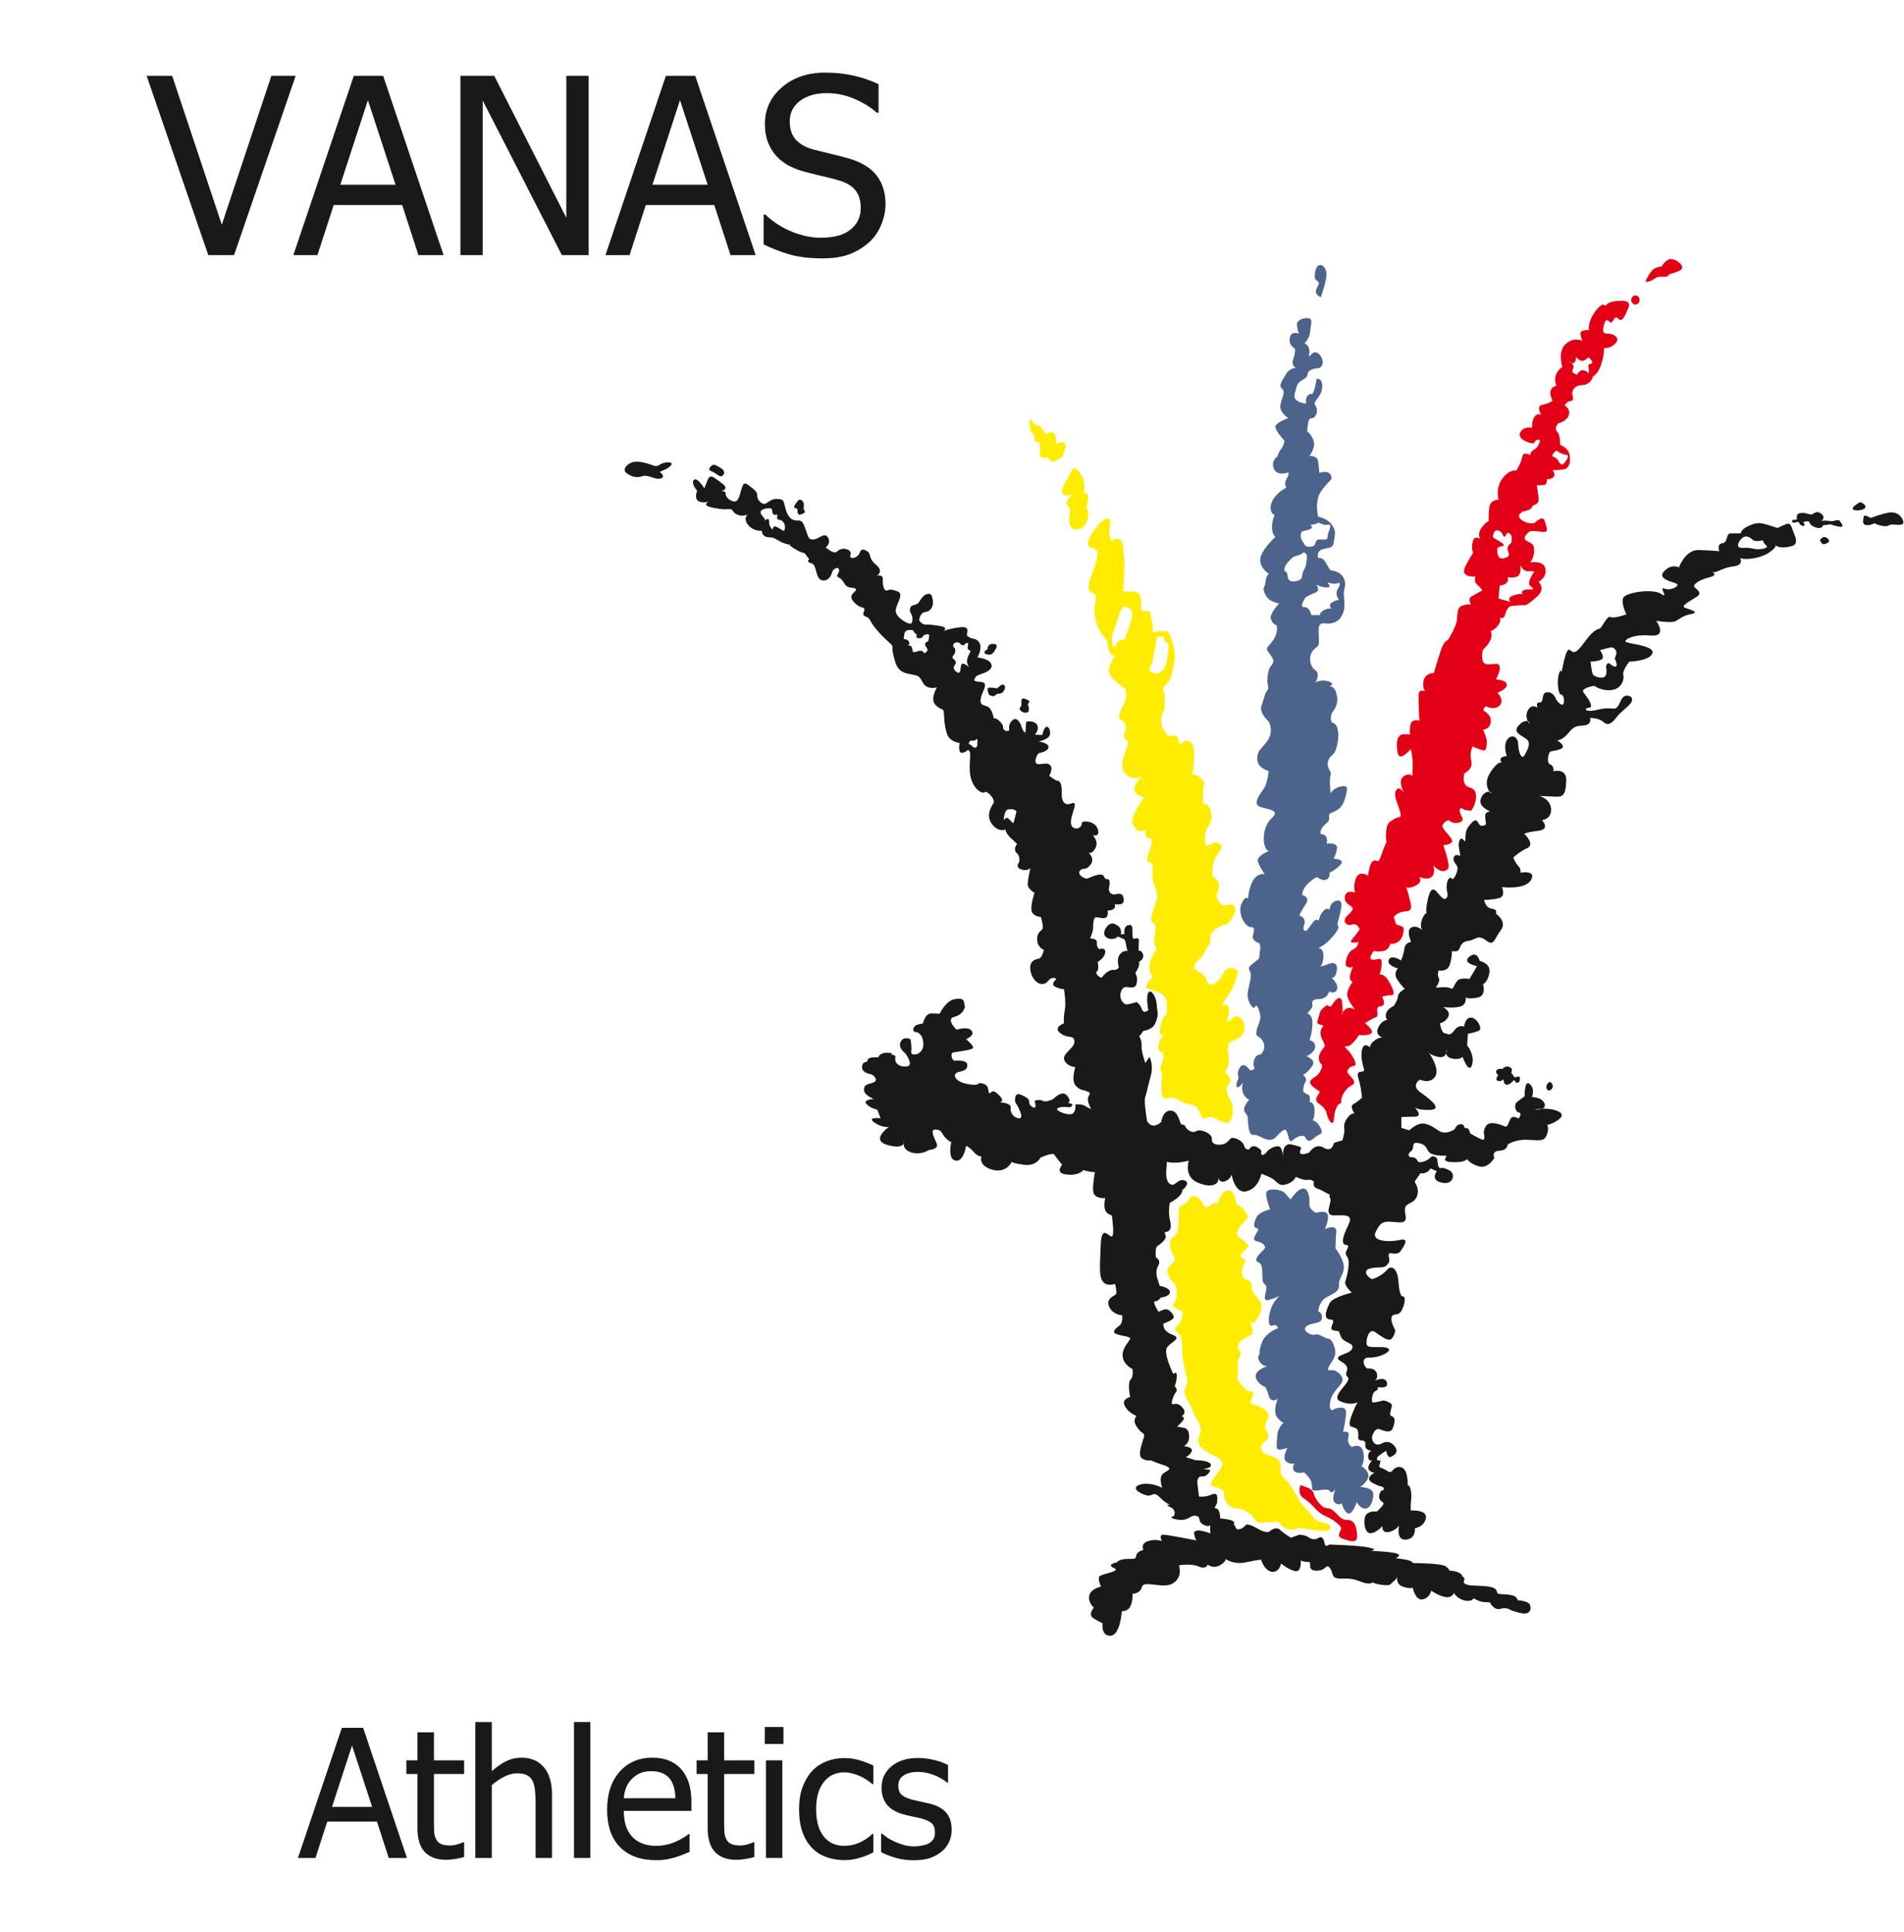 <?xml version="1.0" encoding="UTF-8"?>
<svg xmlns="http://www.w3.org/2000/svg" xmlns:xlink="http://www.w3.org/1999/xlink" width="393.9pt" height="399.5pt" viewBox="0 0 393.9 399.5" version="1.1">
<defs>
<g>
<symbol overflow="visible" id="glyph0-0">
<path style="stroke:none;" d="M 6.375 0 L 6.375 -38.25 L 44.625 -38.25 L 44.625 0 Z M 9.562 -3.188 L 41.438 -3.188 L 41.438 -35.062 L 9.562 -35.062 Z M 9.562 -3.188 "/>
</symbol>
<symbol overflow="visible" id="glyph0-1">
<path style="stroke:none;" d="M 30.625 -37.078 L 17.875 0 L 12.547 0 L -0.203 -37.078 L 5.078 -37.078 L 15.344 -6.297 L 25.594 -37.078 Z M 30.625 -37.078 "/>
</symbol>
<symbol overflow="visible" id="glyph0-2">
<path style="stroke:none;" d="M -0.25 0 L 12.25 -37.078 L 18.328 -37.078 L 30.828 0 L 25.625 0 L 22.266 -10.359 L 8.094 -10.359 L 4.734 0 Z M 20.891 -14.562 L 15.172 -32.047 L 9.469 -14.562 Z M 20.891 -14.562 "/>
</symbol>
<symbol overflow="visible" id="glyph0-3">
<path style="stroke:none;" d="M 30.281 0 L 24.75 0 L 8.375 -31.969 L 8.375 0 L 3.766 0 L 3.766 -37.078 L 10.766 -37.078 L 25.672 -7.719 L 25.672 -37.078 L 30.281 -37.078 Z M 30.281 0 "/>
</symbol>
<symbol overflow="visible" id="glyph0-4">
<path style="stroke:none;" d="M 14.094 0.672 C 11.406 0.672 9.117 0.395 7.234 -0.156 C 5.348 -0.715 3.574 -1.406 1.922 -2.219 L 1.922 -8.391 L 2.266 -8.391 C 3.887 -6.859 5.727 -5.676 7.781 -4.844 C 9.84 -4.008 11.832 -3.594 13.75 -3.594 C 16.465 -3.594 18.523 -4.16 19.922 -5.297 C 21.316 -6.43 22.016 -7.926 22.016 -9.781 C 22.016 -11.258 21.648 -12.461 20.922 -13.391 C 20.191 -14.324 19.027 -15.02 17.438 -15.469 C 16.289 -15.801 15.242 -16.07 14.297 -16.281 C 13.348 -16.496 12.16 -16.789 10.734 -17.156 C 9.453 -17.488 8.305 -17.91 7.297 -18.422 C 6.285 -18.941 5.387 -19.613 4.609 -20.438 C 3.848 -21.258 3.254 -22.223 2.828 -23.328 C 2.398 -24.43 2.188 -25.703 2.188 -27.141 C 2.188 -30.148 3.359 -32.672 5.703 -34.703 C 8.043 -36.73 11.035 -37.75 14.672 -37.75 C 16.742 -37.75 18.703 -37.539 20.547 -37.125 C 22.398 -36.707 24.117 -36.117 25.703 -35.359 L 25.703 -29.453 L 25.328 -29.453 C 24.148 -30.535 22.637 -31.477 20.797 -32.281 C 18.953 -33.09 17.012 -33.5 14.984 -33.5 C 12.703 -33.5 10.852 -32.961 9.438 -31.891 C 8.031 -30.816 7.328 -29.41 7.328 -27.672 C 7.328 -26.086 7.738 -24.832 8.562 -23.906 C 9.395 -22.977 10.598 -22.293 12.172 -21.859 C 13.223 -21.578 14.504 -21.258 16.016 -20.906 C 17.523 -20.551 18.773 -20.223 19.766 -19.922 C 22.324 -19.141 24.195 -17.957 25.375 -16.375 C 26.551 -14.801 27.141 -12.863 27.141 -10.562 C 27.141 -9.113 26.84 -7.68 26.25 -6.266 C 25.664 -4.859 24.84 -3.664 23.781 -2.688 C 22.582 -1.613 21.23 -0.785 19.734 -0.203 C 18.234 0.379 16.352 0.672 14.094 0.672 Z M 14.094 0.672 "/>
</symbol>
<symbol overflow="visible" id="glyph1-0">
<path style="stroke:none;" d="M 1.672 0 L 1.672 -7.5 L 7.672 -7.5 L 7.672 0 Z M 1.859 -0.188 L 7.484 -0.188 L 7.484 -7.312 L 1.859 -7.312 Z M 1.859 -0.188 "/>
</symbol>
<symbol overflow="visible" id="glyph1-1">
<path style="stroke:none;" d=""/>
</symbol>
<symbol overflow="visible" id="glyph2-0">
<path style="stroke:none;" d="M 4.625 0 L 4.625 -27.75 L 32.375 -27.75 L 32.375 0 Z M 6.938 -2.312 L 30.062 -2.312 L 30.062 -25.438 L 6.938 -25.438 Z M 6.938 -2.312 "/>
</symbol>
<symbol overflow="visible" id="glyph2-1">
<path style="stroke:none;" d="M -0.188 0 L 8.891 -26.906 L 13.297 -26.906 L 22.359 0 L 18.594 0 L 16.156 -7.516 L 5.875 -7.516 L 3.438 0 Z M 15.156 -10.562 L 11 -23.25 L 6.859 -10.562 Z M 15.156 -10.562 "/>
</symbol>
<symbol overflow="visible" id="glyph2-2">
<path style="stroke:none;" d="M 8.562 0.391 C 6.707 0.391 5.258 -0.133 4.219 -1.188 C 3.188 -2.238 2.672 -3.898 2.672 -6.172 L 2.672 -17.359 L 0.375 -17.359 L 0.375 -20.188 L 2.672 -20.188 L 2.672 -25.984 L 6.078 -25.984 L 6.078 -20.188 L 12.328 -20.188 L 12.328 -17.359 L 6.078 -17.359 L 6.078 -7.766 C 6.078 -6.742 6.094 -5.957 6.125 -5.406 C 6.152 -4.852 6.297 -4.332 6.547 -3.844 C 6.742 -3.426 7.07 -3.105 7.531 -2.891 C 7.988 -2.68 8.609 -2.578 9.391 -2.578 C 9.941 -2.578 10.477 -2.66 11 -2.828 C 11.52 -2.992 11.895 -3.129 12.125 -3.234 L 12.328 -3.234 L 12.328 -0.188 C 11.68 0 11.027 0.141 10.375 0.234 C 9.719 0.336 9.113 0.391 8.562 0.391 Z M 8.562 0.391 "/>
</symbol>
<symbol overflow="visible" id="glyph2-3">
<path style="stroke:none;" d="M 18.312 0 L 14.922 0 L 14.922 -11.484 C 14.922 -12.41 14.871 -13.273 14.781 -14.078 C 14.695 -14.879 14.523 -15.52 14.266 -16 C 13.992 -16.508 13.605 -16.883 13.109 -17.125 C 12.617 -17.371 11.945 -17.5 11.094 -17.5 C 10.25 -17.5 9.379 -17.273 8.484 -16.828 C 7.586 -16.379 6.711 -15.789 5.859 -15.062 L 5.859 0 L 2.453 0 L 2.453 -28.109 L 5.859 -28.109 L 5.859 -17.938 C 6.867 -18.84 7.863 -19.535 8.844 -20.016 C 9.832 -20.492 10.879 -20.734 11.984 -20.734 C 13.961 -20.734 15.508 -20.074 16.625 -18.766 C 17.746 -17.461 18.312 -15.57 18.312 -13.094 Z M 18.312 0 "/>
</symbol>
<symbol overflow="visible" id="glyph2-4">
<path style="stroke:none;" d="M 5.922 0 L 2.531 0 L 2.531 -28.109 L 5.922 -28.109 Z M 5.922 0 "/>
</symbol>
<symbol overflow="visible" id="glyph2-5">
<path style="stroke:none;" d="M 11.219 0.469 C 8 0.469 5.496 -0.438 3.719 -2.25 C 1.945 -4.059 1.062 -6.633 1.062 -9.969 C 1.062 -13.258 1.922 -15.875 3.641 -17.812 C 5.367 -19.758 7.625 -20.734 10.406 -20.734 C 11.652 -20.734 12.758 -20.551 13.719 -20.188 C 14.684 -19.832 15.535 -19.27 16.266 -18.5 C 16.98 -17.727 17.535 -16.785 17.922 -15.672 C 18.305 -14.555 18.5 -13.191 18.5 -11.578 L 18.5 -9.734 L 4.516 -9.734 C 4.516 -7.391 5.102 -5.598 6.281 -4.359 C 7.465 -3.117 9.102 -2.5 11.188 -2.5 C 11.926 -2.5 12.656 -2.582 13.375 -2.75 C 14.09 -2.914 14.742 -3.129 15.328 -3.391 C 15.93 -3.668 16.441 -3.941 16.859 -4.203 C 17.285 -4.461 17.641 -4.707 17.922 -4.938 L 18.125 -4.938 L 18.125 -1.234 C 17.727 -1.078 17.23 -0.879 16.641 -0.641 C 16.047 -0.41 15.512 -0.227 15.047 -0.094 C 14.391 0.09 13.789 0.234 13.25 0.328 C 12.719 0.418 12.039 0.469 11.219 0.469 Z M 15.188 -12.344 C 15.164 -13.258 15.055 -14.047 14.859 -14.703 C 14.672 -15.367 14.395 -15.93 14.031 -16.391 C 13.633 -16.887 13.121 -17.27 12.5 -17.531 C 11.883 -17.801 11.117 -17.938 10.203 -17.938 C 9.305 -17.938 8.539 -17.801 7.906 -17.531 C 7.27 -17.258 6.691 -16.863 6.172 -16.344 C 5.672 -15.82 5.285 -15.238 5.016 -14.594 C 4.754 -13.945 4.586 -13.195 4.516 -12.344 Z M 15.188 -12.344 "/>
</symbol>
<symbol overflow="visible" id="glyph2-6">
<path style="stroke:none;" d="M 5.922 0 L 2.531 0 L 2.531 -20.188 L 5.922 -20.188 Z M 6.156 -23.562 L 2.297 -23.562 L 2.297 -27.078 L 6.156 -27.078 Z M 6.156 -23.562 "/>
</symbol>
<symbol overflow="visible" id="glyph2-7">
<path style="stroke:none;" d="M 10.484 0.453 C 9.098 0.453 7.824 0.238 6.672 -0.188 C 5.516 -0.613 4.52 -1.258 3.688 -2.125 C 2.852 -2.996 2.207 -4.094 1.75 -5.406 C 1.289 -6.727 1.062 -8.281 1.062 -10.062 C 1.062 -11.832 1.301 -13.359 1.781 -14.641 C 2.258 -15.93 2.895 -17.02 3.688 -17.906 C 4.477 -18.777 5.469 -19.457 6.656 -19.938 C 7.84 -20.414 9.117 -20.656 10.484 -20.656 C 11.586 -20.656 12.656 -20.492 13.688 -20.172 C 14.715 -19.859 15.633 -19.496 16.438 -19.094 L 16.438 -15.281 L 16.234 -15.281 C 15.992 -15.488 15.684 -15.723 15.312 -15.984 C 14.938 -16.254 14.473 -16.523 13.922 -16.797 C 13.453 -17.035 12.898 -17.242 12.266 -17.422 C 11.629 -17.605 11.012 -17.703 10.422 -17.703 C 8.66 -17.703 7.246 -17.035 6.188 -15.703 C 5.125 -14.379 4.594 -12.496 4.594 -10.062 C 4.594 -7.676 5.102 -5.816 6.125 -4.484 C 7.152 -3.16 8.586 -2.5 10.422 -2.5 C 11.535 -2.5 12.586 -2.723 13.578 -3.172 C 14.574 -3.629 15.461 -4.223 16.234 -4.953 L 16.438 -4.953 L 16.438 -1.141 C 16.102 -0.984 15.68 -0.789 15.172 -0.562 C 14.672 -0.344 14.211 -0.18 13.797 -0.078 C 13.223 0.098 12.707 0.227 12.25 0.312 C 11.789 0.402 11.199 0.453 10.484 0.453 Z M 10.484 0.453 "/>
</symbol>
<symbol overflow="visible" id="glyph2-8">
<path style="stroke:none;" d="M 7.906 0.484 C 6.562 0.484 5.301 0.305 4.125 -0.047 C 2.945 -0.41 1.973 -0.797 1.203 -1.203 L 1.203 -5.016 L 1.391 -5.016 C 1.68 -4.785 2.02 -4.527 2.406 -4.25 C 2.801 -3.977 3.32 -3.691 3.969 -3.391 C 4.551 -3.129 5.188 -2.895 5.875 -2.688 C 6.57 -2.488 7.297 -2.391 8.047 -2.391 C 8.586 -2.391 9.164 -2.453 9.781 -2.578 C 10.395 -2.699 10.848 -2.859 11.141 -3.047 C 11.566 -3.324 11.875 -3.625 12.062 -3.938 C 12.246 -4.246 12.344 -4.719 12.344 -5.344 C 12.344 -6.152 12.117 -6.766 11.672 -7.172 C 11.234 -7.574 10.457 -7.922 9.344 -8.203 C 8.906 -8.305 8.336 -8.43 7.641 -8.578 C 6.941 -8.723 6.293 -8.879 5.703 -9.047 C 4.16 -9.492 3.039 -10.18 2.344 -11.109 C 1.645 -12.043 1.297 -13.176 1.297 -14.5 C 1.297 -16.32 1.984 -17.805 3.359 -18.953 C 4.73 -20.098 6.555 -20.672 8.828 -20.672 C 9.949 -20.672 11.078 -20.527 12.203 -20.25 C 13.336 -19.977 14.289 -19.629 15.062 -19.203 L 15.062 -15.578 L 14.891 -15.578 C 14.023 -16.262 13.055 -16.805 11.984 -17.203 C 10.922 -17.598 9.848 -17.797 8.766 -17.797 C 7.641 -17.797 6.691 -17.559 5.922 -17.094 C 5.148 -16.625 4.766 -15.91 4.766 -14.953 C 4.766 -14.109 4.992 -13.477 5.453 -13.062 C 5.91 -12.656 6.645 -12.316 7.656 -12.047 C 8.164 -11.922 8.727 -11.789 9.344 -11.656 C 9.965 -11.531 10.625 -11.383 11.312 -11.219 C 12.801 -10.844 13.922 -10.223 14.672 -9.359 C 15.43 -8.492 15.812 -7.309 15.812 -5.812 C 15.812 -4.945 15.637 -4.121 15.297 -3.344 C 14.953 -2.57 14.445 -1.91 13.781 -1.359 C 13.062 -0.754 12.242 -0.293 11.328 0.016 C 10.422 0.324 9.277 0.484 7.906 0.484 Z M 7.906 0.484 "/>
</symbol>
</g>
<clipPath id="clip1">
  <path d="M 129 95 L 393.898 95 L 393.898 339 L 129 339 Z M 129 95 "/>
</clipPath>
</defs>
<g id="surface1">
<g style="fill:rgb(10.594%,9.813%,9.424%);fill-opacity:1;">
  <use xlink:href="#glyph0-1" x="30.543" y="52.765"/>
</g>
<g style="fill:rgb(10.594%,9.813%,9.424%);fill-opacity:1;">
  <use xlink:href="#glyph0-2" x="60.939" y="52.765"/>
</g>
<g style="fill:rgb(10.594%,9.813%,9.424%);fill-opacity:1;">
  <use xlink:href="#glyph0-3" x="91.488" y="52.765"/>
  <use xlink:href="#glyph0-2" x="125.505" y="52.765"/>
</g>
<g style="fill:rgb(10.594%,9.813%,9.424%);fill-opacity:1;">
  <use xlink:href="#glyph0-4" x="156.054" y="52.765"/>
</g>
<g style="fill:rgb(0%,0%,0%);fill-opacity:1;">
  <use xlink:href="#glyph1-1" x="184.59" y="52.765"/>
</g>
<g style="fill:rgb(10.594%,9.813%,9.424%);fill-opacity:1;">
  <use xlink:href="#glyph2-1" x="61.828" y="384.253"/>
</g>
<g style="fill:rgb(10.594%,9.813%,9.424%);fill-opacity:1;">
  <use xlink:href="#glyph2-2" x="83.692" y="384.253"/>
  <use xlink:href="#glyph2-3" x="95.883" y="384.253"/>
</g>
<g style="fill:rgb(10.594%,9.813%,9.424%);fill-opacity:1;">
  <use xlink:href="#glyph2-4" x="116.213" y="384.253"/>
</g>
<g style="fill:rgb(10.594%,9.813%,9.424%);fill-opacity:1;">
  <use xlink:href="#glyph2-5" x="124.535" y="384.253"/>
  <use xlink:href="#glyph2-2" x="143.734" y="384.253"/>
  <use xlink:href="#glyph2-6" x="155.925" y="384.253"/>
</g>
<g style="fill:rgb(10.594%,9.813%,9.424%);fill-opacity:1;">
  <use xlink:href="#glyph2-7" x="164.247" y="384.253"/>
  <use xlink:href="#glyph2-8" x="181.074" y="384.253"/>
</g>
<g style="fill:rgb(0%,0%,0%);fill-opacity:1;">
  <use xlink:href="#glyph1-1" x="197.508" y="384.253"/>
</g>
<path style=" stroke:none;fill-rule:evenodd;fill:rgb(100%,92.577%,0%);fill-opacity:1;" d="M 268.707 315.996 C 267.219 316.781 265.262 315.996 264.949 315.293 C 264.637 314.59 264.324 314.668 262.367 314.824 C 260.414 314.98 260.258 315.137 259.395 313.965 C 258.535 312.789 258.613 313.18 257.91 312.633 C 257.203 312.086 256.656 312.086 255.484 311.93 C 254.309 311.773 253.449 310.832 253.293 309.66 C 253.137 308.488 253.449 308.016 251.648 307.625 C 249.852 307.234 250.398 306.766 251.414 305.277 C 252.434 303.793 253.996 302.461 251.57 301.289 C 249.145 300.117 247.895 299.254 247.895 297.926 C 247.895 296.594 248.91 296.438 248.051 294.402 C 247.191 292.371 247.504 293.934 246.801 291.902 C 246.094 289.867 244.688 288.535 245.078 287.441 C 245.469 286.348 245.859 286.109 245.547 284.938 C 245.234 283.766 244.609 281.262 244.609 279.617 C 244.609 277.977 244.531 277.113 244.297 276.41 C 244.062 275.707 242.418 275.238 243.512 274.219 C 244.609 273.203 244.609 272.105 244.609 271.402 C 244.609 270.699 242.105 270.855 242.887 269.523 C 243.668 268.195 243.512 267.102 243.277 266.082 C 243.043 265.066 242.262 265.223 241.949 264.207 C 241.637 263.188 240.93 262.641 242.34 261.465 C 243.746 260.293 242.809 260.137 242.34 258.887 C 241.871 257.633 241.793 256.461 242.73 255.832 C 243.668 255.207 243.746 254.582 243.828 252.469 C 243.906 250.355 243.512 249.652 244.688 249.184 C 245.859 248.715 245.781 248.012 246.328 247.539 C 246.879 247.07 248.285 247.617 248.676 248.715 C 249.066 249.809 249.852 249.809 250.555 249.184 C 251.258 248.559 252.043 248.871 252.043 248.871 C 252.043 248.871 252.121 247.148 253.371 246.445 C 254.621 245.742 255.406 246.602 255.562 248.09 C 255.719 249.574 256.812 249.184 257.359 250.277 C 257.91 251.375 258.77 251.375 257.832 252.234 C 256.891 253.094 255.875 254.348 255.953 255.207 C 256.031 256.07 257.281 256.305 257.438 256.695 C 257.598 257.086 258.77 257.477 258.066 258.102 C 257.359 258.73 256.578 259.355 256.656 259.824 C 256.734 260.293 258.066 260.371 257.52 261.152 C 256.969 261.938 256.656 264.207 257.359 264.441 C 258.066 264.676 259.082 265.066 258.926 265.691 C 258.77 266.316 259.004 267.102 259.629 267.805 C 260.258 268.508 261.195 269.445 260.961 270.699 C 260.727 271.949 259.629 274.062 258.848 273.516 C 258.066 272.969 259.941 275.629 258.848 276.098 C 257.754 276.566 256.266 277.27 256.109 278.289 C 255.953 279.305 257.125 279.539 256.422 280.715 C 255.719 281.887 256.344 283.137 256.031 284.234 C 255.719 285.328 256.812 286.348 257.598 287.285 C 258.379 288.223 259.707 287.207 259.16 288.77 C 258.613 290.336 258.145 290.023 259.863 290.648 C 261.586 291.273 263.074 292.059 262.133 293.777 C 261.195 295.5 262.133 295.656 262.367 296.672 C 262.602 297.691 261.586 298.16 261.195 298.551 C 260.805 298.941 260.648 300.352 261.898 300.742 C 263.152 301.133 265.262 301.68 264.949 303.559 C 264.637 305.438 265.969 305.75 266.906 307.156 C 267.844 308.566 267.609 308.254 268.785 310.285 C 269.957 312.32 270.66 312.086 271.523 313.57 C 272.383 315.059 273.945 314.746 274.809 315.215 C 275.668 315.684 275.355 316.781 273.398 316.625 C 271.445 316.469 268.707 315.996 268.707 315.996 Z M 268.707 315.996 "/>
<path style=" stroke:none;fill-rule:evenodd;fill:rgb(100%,92.577%,0%);fill-opacity:1;" d="M 239.992 214.918 C 239.758 216.012 239.133 217.262 240.305 217.578 C 241.48 217.891 239.68 220.863 240.148 221.488 C 240.617 222.113 240.383 222.191 240.305 223.914 C 240.227 225.633 240.148 227.59 241.559 227.121 C 242.965 226.652 243.746 227.668 245.078 228.137 C 246.406 228.609 247.426 228.293 248.051 229.703 C 248.676 231.109 248.832 231.738 249.695 231.188 C 250.555 230.641 251.727 231.504 252.902 232.051 C 254.074 232.598 254.859 232.129 255.016 229.938 C 255.172 227.746 254.23 227.434 253.84 225.949 C 253.449 224.461 254.074 224.773 254.465 223.758 C 254.859 222.738 253.371 221.723 253.371 221.723 C 253.371 221.723 254.23 220.707 254.23 219.375 C 254.23 218.047 253.84 217.105 254.152 216.012 C 254.465 214.918 256.5 215.309 257.281 213.508 C 258.066 211.707 256.422 209.832 255.641 210.223 C 254.859 210.613 253.996 211.395 253.996 211.395 C 253.996 211.395 253.684 211.785 254.152 209.91 C 254.621 208.031 253.762 207.406 252.902 207.953 C 252.043 208.5 254.543 205.605 255.172 203.887 C 255.797 202.164 256.812 200.676 255.172 200.285 C 253.527 199.895 253.371 200.988 252.512 202.242 C 251.648 203.492 250.008 204.434 249.617 202.633 C 249.223 200.832 246.566 200.988 247.191 199.582 C 247.816 198.172 248.363 198.723 249.305 196.766 C 250.242 194.809 250.555 195.434 250.398 194.027 C 250.242 192.617 252.355 191.445 253.371 191.289 C 254.387 191.133 256.188 188.316 255.328 187.379 C 254.465 186.438 253.137 188.082 252.199 186.516 C 251.258 184.953 251.805 185.422 252.121 183.621 C 252.434 181.824 250.867 181.352 250.867 181.352 C 250.867 181.352 250.555 178.926 251.492 177.285 C 252.434 175.641 253.371 175.172 252.199 174.469 C 251.023 173.766 249.695 175.094 249.695 175.094 C 249.695 175.094 248.754 173.215 249.617 171.574 C 250.477 169.93 250.945 169.695 250.477 167.816 C 250.008 165.941 248.91 166.254 248.91 166.254 C 248.91 166.254 248.832 165.863 248.91 163.672 C 248.988 161.48 249.617 162.34 248.52 161.09 C 247.426 159.84 246.645 160.23 246.645 160.23 C 246.645 160.23 247.738 154.676 246.406 153.578 C 245.078 152.484 244.219 154.047 244.219 154.047 C 244.219 154.047 243.668 153.344 243.668 152.562 C 243.668 151.781 241.793 152.25 241.793 152.25 C 241.793 152.25 240.383 151.074 240.227 149.512 C 240.07 147.945 240.93 147.008 240.93 146.227 C 240.93 145.441 241.09 143.25 240.617 142.703 C 240.148 142.156 242.027 141.453 242.418 139.418 C 242.809 137.383 243.355 135.742 242.809 133.863 C 242.262 131.984 242.105 130.812 241.324 130.578 C 240.539 130.344 238.352 130.812 238.352 130.812 C 238.352 130.812 238.742 130.109 238.273 128.309 C 237.801 126.508 238.352 126.352 237.098 126.352 C 235.848 126.352 236.082 126.273 236.082 124.867 C 236.082 123.457 236.082 123.535 235.613 122.832 C 235.141 122.129 232.324 122.363 232.324 122.363 C 232.324 122.363 232.797 117.824 232.559 115.164 C 232.324 112.504 232.324 111.566 231.23 111.41 C 230.137 111.254 229.977 112.738 229.586 110.941 C 229.195 109.141 230.449 107.105 228.961 107.262 C 227.477 107.418 223.562 112.973 225.676 113.211 C 227.789 113.445 227.004 115.32 226.535 116.965 C 226.066 118.609 224.188 121.973 225.91 122.598 C 227.633 123.223 225.988 124.477 226.535 127.605 C 227.082 130.734 229.039 132.457 229.039 132.457 C 229.039 132.457 229.195 133.941 229.586 134.801 C 229.977 135.664 230.684 135.664 230.684 135.664 C 230.684 135.664 228.648 138.246 229.742 139.73 C 230.84 141.219 232.797 142.469 232.797 142.469 C 232.797 142.469 233.422 144.113 232.402 145.832 C 231.387 147.555 231.23 148.887 232.012 148.965 C 232.797 149.043 232.953 150.684 232.953 150.684 C 232.953 150.684 231.934 152.484 233.109 153.031 C 234.281 153.578 231.074 157.57 232.559 159.68 C 234.047 161.793 236.316 160.621 236.316 160.621 C 236.316 160.621 234.047 162.496 234.828 163.75 C 235.613 165 236.785 164.844 236.785 164.844 C 236.785 164.844 233.5 169.07 234.438 170.633 C 235.375 172.199 236.082 172.121 236.863 171.652 C 237.645 171.184 236.082 173.293 237.801 173.371 C 239.523 173.449 236.238 178.066 237.723 178.301 C 239.211 178.535 237.801 180.492 238.82 183.074 C 239.836 185.656 239.367 185.734 238.898 187.219 C 238.43 188.707 237.645 190.742 238.664 190.898 C 239.68 191.055 238.273 195.121 238.977 195.672 C 239.68 196.219 238.586 196.922 237.957 198.879 C 237.332 200.832 238.508 202.008 238.508 202.008 C 238.508 202.008 236.395 204.121 237.332 204.434 C 238.273 204.746 240.852 205.215 241.246 206.781 C 241.637 208.344 241.402 209.988 240.93 210.145 C 240.461 210.301 239.367 214.445 240.383 214.055 C 241.402 213.664 239.992 214.918 239.992 214.918 Z M 239.367 131.75 C 239.367 131.75 239.133 132.613 238.82 134.801 C 238.508 136.992 237.879 138.324 237.879 138.324 C 237.879 138.324 237.566 139.105 238.82 139.262 C 240.07 139.418 241.246 138.324 241.48 136.211 C 241.715 134.098 242.027 133.004 241.402 132.848 C 240.773 132.691 240.852 132.457 240.852 131.906 C 240.852 131.359 239.367 131.75 239.367 131.75 Z M 232.559 132.379 C 232.559 132.379 233.422 130.344 233.812 128.934 C 234.203 127.527 234.672 126.352 233.5 125.727 C 232.324 125.102 232.012 125.57 231.309 127.84 C 230.605 130.109 230.137 130.812 230.059 131.672 C 229.977 132.535 230.137 134.801 230.918 133.316 C 231.699 131.828 232.559 132.379 232.559 132.379 Z M 221.293 106.402 C 221.293 106.402 220.746 109.297 222.312 109.453 C 223.875 109.609 224.5 108.984 224.973 107.418 C 225.441 105.855 224.738 104.918 224.738 104.918 C 224.738 104.918 224.895 104.68 225.129 103.195 C 225.363 101.707 224.188 102.02 224.188 102.02 C 224.188 102.02 224.5 101.082 224.266 99.598 C 224.031 98.109 222.234 95.918 221.684 97.328 C 221.137 98.734 218.867 101.629 219.965 102.258 C 221.059 102.883 222.078 102.02 222.078 102.02 C 222.078 102.02 220.043 103.82 220.824 104.445 C 221.605 105.074 221.293 106.402 221.293 106.402 Z M 219.887 94.355 C 220.199 93.023 220.824 92.086 220.199 91.617 C 219.574 91.148 218.477 91.93 218.477 91.93 C 218.477 91.93 218.711 89.66 217.773 89.426 C 216.836 89.191 216.445 89.895 216.445 89.895 C 216.445 89.895 215.27 87.859 214.645 88.016 C 214.02 88.172 213.551 86.766 213.156 86.766 C 212.766 86.766 213.078 89.504 213.629 89.582 C 214.176 89.66 213.707 91.617 214.723 91.461 C 215.738 91.305 214.41 94.98 215.895 94.668 C 217.383 94.355 217.227 95.762 218.008 95.449 C 218.789 95.137 219.887 94.355 219.887 94.355 Z M 219.887 94.355 "/>
<path style=" stroke:none;fill-rule:evenodd;fill:rgb(89.062%,0%,8.617%);fill-opacity:1;" d="M 269.02 307.156 C 269.02 307.156 268.312 309.035 269.723 309.895 C 271.129 310.754 271.836 311.852 272.852 312.711 C 273.867 313.57 275.043 313.809 276.059 314.59 C 277.078 315.371 277.625 315.84 277.391 316.391 C 277.156 316.938 276.449 317.797 277.859 318.266 C 279.266 318.734 280.754 319.285 280.754 317.797 C 280.754 316.309 280.441 314.355 278.797 314.355 C 277.156 314.355 276.922 313.18 275.668 312.32 C 274.418 311.461 274.34 312.477 273.008 310.992 C 271.68 309.504 271.914 308.801 271.445 308.254 C 270.973 307.703 269.02 307.156 269.02 307.156 Z M 274.34 229.859 C 274.34 229.859 274.105 229.234 273.32 228.609 C 272.539 227.98 271.914 227.746 272.539 226.652 C 273.164 225.555 273.32 226.027 272.148 225.164 C 270.973 224.305 270.582 223.68 271.68 222.973 C 272.773 222.27 273.008 221.879 273.398 221.02 C 273.789 220.156 273.242 220 273.242 220 C 273.242 220 272.617 219.297 272.93 218.281 C 273.242 217.262 274.027 216.48 274.027 216.48 C 274.027 216.48 274.184 216.09 273.633 215.152 C 273.086 214.211 273.008 213.039 273.633 212.414 C 274.262 211.785 272.305 212.18 272.539 211.238 C 272.773 210.301 272.773 210.613 273.008 209.598 C 273.242 208.578 274.574 207.875 274.574 207.875 C 274.574 207.875 275.199 208.578 275.668 207.719 C 276.137 206.859 277.391 205.527 277.625 207.172 C 277.859 208.812 277.703 209.832 277.703 209.832 C 277.703 209.832 277.234 209.832 278.172 208.891 C 279.109 207.953 280.363 208.812 280.363 208.812 C 280.363 208.812 278.484 206.625 278.719 205.371 C 278.953 204.121 279.816 203.102 279.816 203.102 C 279.816 203.102 279.973 203.336 279.422 202.711 C 278.875 202.086 279.895 199.973 279.895 199.973 C 279.895 199.973 278.172 200.52 278.406 199.035 C 278.641 197.547 279.188 196.688 280.051 196.297 C 280.91 195.906 281.066 194.809 281.066 194.809 C 281.066 194.809 278.797 195.355 279.66 194.34 C 280.52 193.324 281.301 192.227 281.301 192.227 C 281.301 192.227 280.832 190.82 279.738 191.211 C 278.641 191.602 277.469 190.586 278.719 189.41 C 279.973 188.238 280.129 187.848 279.422 187.379 C 278.719 186.906 277.859 186.281 278.328 185.109 C 278.797 183.934 280.363 184.641 280.363 184.641 C 280.363 184.641 279.816 183.465 280.52 181.664 C 281.223 179.867 283.023 181.117 283.023 181.117 C 283.023 181.117 283.102 180.023 283.57 178.77 C 284.039 177.52 284.898 178.066 284.898 178.066 C 284.898 178.066 285.215 178.457 285.684 177.051 C 286.152 175.641 286.855 174.078 286.855 174.078 C 286.855 174.078 286.621 173.688 286.777 171.887 C 286.934 170.086 287.719 169.852 287.719 169.852 C 287.719 169.852 288.578 169.227 289.125 169.07 C 289.672 168.914 290.062 169.148 289.516 167.426 C 288.969 165.707 288.188 164.297 288.891 163.359 C 289.594 162.418 290.535 164.141 290.535 164.141 C 290.535 164.141 289.125 161.715 290.219 160.699 C 291.316 159.68 292.176 160.465 292.176 160.465 C 292.176 160.465 292.254 159.211 292.254 157.883 C 292.254 156.551 291.863 154.91 291.863 154.91 C 291.863 154.91 289.516 157.805 289.125 155.613 C 288.734 153.422 289.125 151.938 290.297 151.859 C 291.473 151.781 291.707 151.938 291.707 151.938 C 291.707 151.938 291.551 151.465 291.785 149.98 C 292.02 148.492 293.664 149.043 293.664 149.043 C 293.664 149.043 293.586 148.57 293.508 145.91 C 293.43 143.25 293.352 142.781 294.445 142.859 C 295.539 142.938 294.289 143.332 294.445 141.219 C 294.602 139.105 296.637 139.184 296.637 139.184 C 296.637 139.184 297.574 135.898 298.199 134.176 C 298.828 132.457 299.531 132.379 299.531 132.379 C 299.531 132.379 301.25 129.719 301.406 128.23 C 301.566 126.742 301.406 125.648 302.504 125.258 C 303.598 124.867 304.305 125.023 304.305 125.023 C 304.305 125.023 303.598 123.848 304.383 123.379 C 305.164 122.91 306.648 122.129 306.648 122.129 C 306.648 122.129 306.414 121.582 305.633 120.953 C 304.852 120.328 305.242 119.234 305.242 119.234 C 305.242 119.234 301.957 119.547 303.129 117.199 C 304.305 114.852 304.773 114.383 304.773 114.383 C 304.773 114.383 304.305 113.367 304.695 111.957 C 305.086 110.551 306.258 111.488 306.258 111.488 C 306.258 111.488 305.477 110.473 306.57 109.062 C 307.668 107.656 307.98 107.812 307.98 107.812 C 307.98 107.812 307.902 106.402 308.137 104.836 C 308.371 103.273 310.016 103.352 310.016 103.352 C 310.016 103.352 309.309 100.848 310.875 98.891 C 312.438 96.938 313.691 97.328 313.691 97.328 C 313.691 97.328 314.785 95.605 314.941 94.434 C 315.098 93.258 316.586 94.121 316.586 94.121 C 316.586 94.121 316.508 93.414 317.445 92.945 C 318.387 92.477 318.621 90.988 318.621 90.988 C 318.621 90.988 317.602 90.754 317.523 91.461 C 317.445 92.164 313.77 90.988 314.473 89.504 C 315.176 88.016 316.977 88.488 316.977 88.488 C 316.977 88.488 316.82 87.156 317.445 86.219 C 318.074 85.277 318.855 85.828 318.855 85.828 C 318.855 85.828 317.68 83.949 319.09 83.715 C 320.496 83.48 321.203 82.855 321.203 82.855 C 321.203 82.855 320.496 81.602 320.812 80.742 C 321.125 79.879 321.984 79.801 321.984 79.801 C 321.984 79.801 321.359 78.316 322.062 77.141 C 322.766 75.969 323.234 75.969 323.234 75.969 C 323.234 75.969 322.141 72.84 323.863 71.195 C 325.582 69.555 327.383 70.492 327.383 70.492 C 327.383 70.492 326.523 68.77 327.305 68.457 C 328.086 68.145 328.711 68.301 328.711 68.301 C 328.711 68.301 328.398 66.582 330.043 64.391 C 331.684 62.199 332.078 63.293 332.078 63.293 C 332.078 63.293 332.547 62.434 334.266 62.277 C 335.988 62.121 337.555 62.121 336.848 63.766 C 336.145 65.406 335.598 66.816 334.738 65.875 C 333.875 64.938 333.719 67.285 333.016 66.582 C 332.312 65.875 332.078 66.188 331.766 67.441 C 331.449 68.691 331.684 69.004 332.703 69.004 C 333.719 69.004 335.285 69.789 334.266 70.961 C 333.25 72.137 331.844 71.98 331.844 71.98 C 331.844 71.98 331.922 73.23 331.293 75.266 C 330.668 77.297 329.574 77.848 329.574 77.848 C 329.574 77.848 329.184 79.566 327.305 79.645 C 325.426 79.723 325.191 81.133 325.27 81.523 C 325.348 81.914 325.738 82.934 324.957 82.934 C 324.176 82.934 323.707 83.871 323.707 83.871 C 323.707 83.871 324.957 84.496 324.566 85.828 C 324.176 87.156 322.375 87.547 322.375 87.547 C 322.375 87.547 321.438 88.566 322.141 89.27 C 322.844 89.973 322.766 92.008 322.766 92.008 C 322.766 92.008 324.488 92.555 324.723 94.121 C 324.957 95.684 324.645 96.938 323.391 97.094 C 322.141 97.25 321.203 97.25 321.203 97.25 C 321.203 97.25 322.062 98.344 321.203 98.812 C 320.34 99.281 320.027 99.047 320.027 99.047 C 320.027 99.047 320.184 100.223 319.402 100.301 C 318.621 100.379 317.914 100.379 317.914 100.379 C 317.914 100.379 318.309 102.336 318.309 103.352 C 318.309 104.367 316.977 104.602 316.977 104.602 C 316.977 104.602 317.133 104.836 316.664 105.23 C 316.195 105.621 315.098 105.777 315.098 105.777 C 315.098 105.777 313.379 106.559 314.863 107.578 C 316.352 108.594 317.523 108.125 317.523 108.125 C 317.523 108.125 319.168 106.402 319.559 107.734 C 319.949 109.062 320.574 110.234 319.09 110 C 317.602 109.766 316.586 109.844 316.586 109.844 C 316.586 109.844 314.551 111.176 315.883 111.879 C 317.211 112.582 317.367 112.66 317.367 113.992 C 317.367 115.32 316.586 116.34 316.586 116.34 C 316.586 116.34 319.324 115.789 319.715 117.59 C 320.105 119.391 318.309 120.328 318.309 120.328 C 318.309 120.328 319.793 121.738 318.074 123.301 C 316.352 124.867 315.648 125.258 315.258 125.18 C 314.863 125.102 312.598 125.336 312.598 125.336 C 312.598 125.336 311.734 125.57 311.422 126.98 C 311.109 128.387 310.25 127.684 310.25 127.684 C 310.25 127.684 310.641 128.152 310.094 129.09 C 309.543 130.031 308.371 130.578 308.371 130.578 C 308.371 130.578 308.918 131.203 308.293 132.457 C 307.668 133.707 306.805 134.332 306.805 134.332 C 306.805 134.332 306.023 137.305 307.668 137.383 C 309.309 137.461 310.016 136.914 310.25 137.855 C 310.484 138.793 309.465 140.516 309.465 140.516 C 309.465 140.516 311.734 140.594 311.734 141.609 C 311.734 142.625 309.781 143.25 309.781 143.25 C 309.781 143.25 311.344 144.816 310.25 145.91 C 309.152 147.008 307.434 146.07 307.434 146.07 C 307.434 146.07 306.414 146.695 307.199 147.164 C 307.98 147.633 308.605 148.336 308.371 149.59 C 308.137 150.84 306.805 150.918 306.805 150.918 C 306.805 150.918 307.746 152.797 307.59 153.734 C 307.434 154.676 307.59 155.379 306.648 155.145 C 305.711 154.91 304.695 154.363 304.695 154.363 C 304.695 154.363 303.91 155.613 304.383 157.336 C 304.852 159.055 302.973 159.918 302.973 159.918 C 302.973 159.918 302.504 161.324 303.129 162.262 C 303.754 163.203 305.008 162.578 305.32 164.219 C 305.633 165.863 304.383 167.66 304.383 167.66 C 304.383 167.66 303.129 167.66 302.738 167.348 C 302.348 167.035 301.801 167.035 302.035 167.973 C 302.27 168.914 303.207 169.617 301.957 170.086 C 300.703 170.555 299.688 169.617 299.688 169.617 C 299.688 169.617 297.887 170.242 298.59 171.34 C 299.297 172.434 300.859 173.688 300.312 174.234 C 299.766 174.781 298.59 174.781 298.59 174.781 C 298.59 174.781 299.219 176.582 299.453 177.676 C 299.688 178.77 300.078 179.711 298.906 180.102 C 297.73 180.492 296.48 178.926 296.48 178.926 C 296.48 178.926 297.105 180.57 296.168 181.352 C 295.227 182.137 293.586 181.352 293.586 181.352 C 293.586 181.352 294.445 182.293 293.035 183.074 C 291.629 183.855 290.926 183.543 290.926 183.543 C 290.926 183.543 291.316 184.48 291.551 185.656 C 291.785 186.828 292.566 188.395 290.848 188.473 C 289.125 188.551 288.344 189.645 288.344 189.645 C 288.344 189.645 288.656 190.508 288.734 190.977 C 288.812 191.445 290.297 191.367 290.375 191.992 C 290.457 192.617 290.219 194.184 289.203 194.809 C 288.188 195.434 287.637 195.121 287.637 195.121 C 287.637 195.121 287.402 196.297 286.465 196.609 C 285.527 196.922 284.195 196.688 284.195 196.688 C 284.195 196.688 282.789 198.488 284.039 198.488 C 285.293 198.488 285.918 197.781 285.84 199.348 C 285.762 200.91 285.371 201.539 285.371 201.539 C 285.371 201.539 286.309 201.305 287.168 202.711 C 288.031 204.121 288.891 205.84 287.797 205.84 C 286.699 205.84 285.918 206.152 285.918 206.152 C 285.918 206.152 287.012 208.031 285.605 208.109 C 284.195 208.188 285.527 210.145 284.664 210.379 C 283.805 210.613 282.398 211.629 282.398 211.629 C 282.398 211.629 284.273 213.039 283.727 213.664 C 283.18 214.289 281.145 214.055 281.145 214.055 C 281.145 214.055 279.66 216.48 278.641 216.402 C 277.625 216.324 278.797 216.949 279.422 217.891 C 280.051 218.828 280.988 220.395 280.051 220.473 C 279.109 220.551 278.406 221.488 278.953 222.113 C 279.504 222.738 280.91 223.914 279.66 224.461 C 278.406 225.008 277.391 226.809 277.469 227.746 C 277.547 228.688 277.156 227.59 276.449 229.156 C 275.746 230.719 276.215 232.363 275.512 232.207 C 274.809 232.051 274.34 229.859 274.34 229.859 Z M 314.551 116.887 C 314.551 116.887 314.785 118.688 314.004 119.156 C 313.223 119.625 311.891 119.391 311.891 119.391 C 311.891 119.391 312.203 120.172 311.578 120.641 C 310.953 121.109 310.25 121.109 310.25 121.109 L 310.016 123.77 L 312.438 124.477 C 312.438 124.477 311.656 123.613 313.066 123.145 C 314.473 122.676 315.02 122.91 315.02 122.91 C 315.02 122.91 314.395 122.207 315.57 121.973 C 316.742 121.738 317.133 122.129 317.133 121.738 C 317.133 121.348 316.039 121.348 316.43 120.094 C 316.82 118.844 317.445 118.293 317.445 118.293 C 317.445 118.293 317.133 118.059 316.117 118.137 C 315.098 118.215 314.551 116.887 314.551 116.887 Z M 309.781 113.992 C 309.781 113.992 309.703 115.711 310.953 115.477 C 312.203 115.242 312.359 114.93 311.969 113.914 C 311.578 112.895 312.598 112.348 312.598 112.348 C 312.598 112.348 312.754 112.035 312.754 111.254 C 312.754 110.473 311.969 109.844 311.656 110.473 C 311.344 111.098 311.109 111.254 310.875 110.551 C 310.641 109.844 309.465 109.219 309.074 110.156 C 308.684 111.098 308.762 111.098 309.543 111.566 C 310.328 112.035 311.891 112.816 310.641 112.973 C 309.387 113.133 309.781 113.992 309.781 113.992 Z M 321.984 93.18 C 321.984 93.18 320.574 94.199 321.438 94.512 C 322.297 94.824 322.609 95.684 322.609 95.684 C 322.609 95.684 323.078 96.387 323.551 95.84 C 324.02 95.293 324.879 94.121 323.941 94.043 C 323 93.965 321.984 93.18 321.984 93.18 Z M 328.633 73.855 C 328.633 73.855 328.477 74.168 327.695 74.559 C 326.914 74.953 326.051 73.777 326.051 73.777 C 326.051 73.777 326.051 75.109 325.426 75.109 C 324.801 75.109 324.488 74.719 324.488 74.719 C 324.488 74.719 325.973 75.266 325.426 76.281 C 324.879 77.297 326.289 77.457 326.289 77.457 C 326.289 77.457 326.758 76.438 327.617 76.594 C 328.477 76.75 328.633 77.297 328.633 77.297 C 328.633 77.297 328.789 76.672 328.633 75.969 C 328.477 75.266 328.711 75.422 329.262 75.188 C 329.809 74.953 328.633 73.855 328.633 73.855 Z M 338.336 61.105 C 338.812 61.105 339.195 61.523 339.195 62.043 C 339.195 62.562 338.812 62.98 338.336 62.98 C 337.859 62.98 337.477 62.562 337.477 62.043 C 337.477 61.523 337.859 61.105 338.336 61.105 Z M 340.406 58.227 C 340.406 58.227 341.398 55.793 342.516 55.43 C 343.637 55.062 343.805 55.098 343.805 55.098 C 343.805 55.098 344.707 53.254 346.094 53.625 C 347.48 54 348.531 55.266 347.773 55.781 C 347.02 56.297 345.352 56.723 345.352 56.723 C 345.352 56.723 345.184 57.332 343.949 57.242 C 342.715 57.152 342.566 57.516 341.789 57.957 C 341.016 58.395 340.406 58.227 340.406 58.227 Z M 340.406 58.227 "/>
<path style=" stroke:none;fill-rule:evenodd;fill:rgb(29.81%,38.818%,54.492%);fill-opacity:1;" d="M 276.293 307.938 C 276.293 307.938 275.355 310.051 276.137 310.754 C 276.922 311.461 277.547 310.91 277.547 310.91 C 277.547 310.91 278.25 313.18 279.109 313.023 C 279.973 312.867 280.676 310.676 280.676 310.676 C 280.676 310.676 281.379 312.008 282.398 312.008 C 283.414 312.008 284.039 310.676 284.117 309.113 C 284.195 307.547 281.379 307.547 281.379 307.547 C 281.379 307.547 283.023 306.453 283.102 305.277 C 283.18 304.105 281.691 303.246 281.691 303.246 C 281.691 303.246 282.477 302.07 282.004 300.195 C 281.535 298.316 279.66 299.254 279.66 299.254 C 279.66 299.254 278.562 298.629 278.953 297.145 C 279.344 295.656 277.859 296.203 277.859 296.203 C 277.859 296.203 278.328 294.012 278.484 292.293 C 278.641 290.57 276.449 291.117 275.746 291.586 C 275.043 292.059 274.73 289.945 275.902 288.145 C 277.078 286.348 278.562 285.719 277.234 284.234 C 275.902 282.746 274.809 283.766 274.73 283.215 C 274.652 282.668 275.98 281.34 276.215 280.164 C 276.449 278.992 275.59 276.879 274.887 276.879 C 274.184 276.879 272.852 275.707 272.07 276.02 C 271.289 276.332 269.176 275.156 270.27 274.297 C 271.367 273.438 273.32 273.906 273.477 272.656 C 273.633 271.402 272.695 271.246 272.695 271.246 C 272.695 271.246 272.852 269.211 274.34 268.352 C 275.824 267.492 277.078 267.18 277 265.77 C 276.922 264.363 277.938 263.812 278.016 262.172 C 278.094 260.527 276.293 258.18 276.293 258.18 C 276.293 258.18 276.293 256.617 276.449 254.816 C 276.605 253.016 274.105 254.191 274.105 254.191 C 274.105 254.191 275.043 252.078 274.652 251.141 C 274.262 250.199 272.305 250.828 272.305 250.828 C 272.305 250.828 270.816 250.277 270.895 248.949 C 270.973 247.617 270.66 245.664 269.488 245.82 C 268.312 245.977 266.984 248.09 266.984 248.09 C 266.984 248.09 266.672 247.699 265.812 246.758 C 264.949 245.82 262.211 245.742 261.977 246.602 C 261.742 247.461 262.758 250.121 262.758 250.121 C 262.758 250.121 260.492 250.594 259.941 251.766 C 259.395 252.938 259.16 253.957 260.098 254.035 C 261.039 254.113 258.379 256.383 259.941 256.695 C 261.508 257.008 261.82 257.789 261.664 258.18 C 261.508 258.57 258.848 260.527 260.336 261.074 C 261.82 261.625 260.57 264.91 261.664 265.613 C 262.758 266.316 260.492 269.445 262.602 268.82 C 264.715 268.195 265.027 267.727 265.027 267.727 C 265.027 267.727 263.465 268.898 262.836 270.934 C 262.211 272.969 262.445 274.531 263.309 274.141 C 264.168 273.75 264.402 274.688 264.402 274.688 C 264.402 274.688 261.977 275.551 261.195 277.348 C 260.414 279.148 260.57 280.086 260.57 280.086 C 260.57 280.086 259.863 280.715 260.727 281.809 C 261.586 282.902 262.523 282.434 262.523 282.434 C 262.523 282.434 259.629 283.215 259.785 284.703 C 259.941 286.191 261.82 286.895 261.82 286.895 C 261.82 286.895 262.055 287.285 262.523 288.77 C 262.992 290.258 264.324 289.32 264.324 289.32 C 264.324 289.32 263.23 291.902 264.246 293.152 C 265.262 294.402 265.574 294.246 265.574 294.246 C 265.574 294.246 264.324 295.188 264.246 296.906 C 264.168 298.629 263.777 299.879 264.793 299.801 C 265.812 299.723 266.359 299.41 266.359 299.41 C 266.359 299.41 265.105 301.602 266.125 302.305 C 267.141 303.012 267.766 302.617 267.766 302.617 C 267.766 302.617 266.906 304.262 268.391 304.574 C 269.879 304.887 269.332 303.793 270.738 305.516 C 272.148 307.234 270.582 308.488 272.461 308.254 C 274.34 308.016 274.809 307.938 275.199 308.488 C 275.59 309.035 276.293 307.938 276.293 307.938 Z M 260.727 218.125 C 260.727 218.125 260.02 217.969 259.551 218.984 C 259.082 220 259.551 221.02 259.551 221.02 C 259.551 221.02 258.848 221.645 258.535 221.254 C 258.223 220.863 257.281 219.609 256.5 220.785 C 255.719 221.957 256.266 222.895 256.266 222.895 C 256.266 222.895 255.562 224.305 255.875 224.773 C 256.188 225.242 257.203 223.836 257.203 223.836 C 257.203 223.836 256.734 224.773 257.125 225.949 C 257.52 227.121 258.457 227.434 258.457 227.434 C 258.457 227.434 256.812 229.078 257.598 230.094 C 258.379 231.109 258.066 231.031 258.223 232.441 C 258.379 233.848 258.535 234.867 259.473 234.711 C 260.414 234.555 262.445 236.664 263.855 235.258 C 265.262 233.848 265.812 233.223 266.203 234.008 C 266.594 234.789 266.594 236.586 267.453 235.805 C 268.312 235.023 269.723 234.477 270.113 235.336 C 270.504 236.195 271.129 236.039 271.992 235.258 C 272.852 234.477 273.789 234.711 273.32 233.535 C 272.852 232.363 271.992 231.738 271.602 231.738 C 271.207 231.738 271.68 232.207 271.914 230.484 C 272.148 228.766 271.523 227.902 271.129 227.98 C 270.738 228.059 271.289 226.652 270.66 226.418 C 270.035 226.184 269.645 225.793 269.645 225.793 C 269.645 225.793 269.488 224.695 270.035 223.836 C 270.582 222.973 269.566 222.348 269.566 222.348 C 269.566 222.348 270.738 221.645 271.523 220.395 C 272.305 219.141 270.27 218.438 270.27 218.438 C 270.27 218.438 272.07 217.734 272.07 216.48 C 272.07 215.23 270.895 215.152 270.895 215.152 C 270.895 215.152 271.445 213.82 271.523 211.785 C 271.602 209.754 270.426 209.598 270.426 209.598 C 270.426 209.598 271.523 208.5 271.523 208.031 C 271.523 207.562 271.051 206.625 272.852 206.625 C 274.652 206.625 274.965 205.059 274.965 205.059 C 274.965 205.059 276.215 205.762 276.605 204.59 C 277 203.414 275.434 202.242 275.434 202.242 C 275.434 202.242 276.215 202.477 276.527 200.91 C 276.844 199.348 276.059 198.879 274.887 199.348 C 273.711 199.816 273.164 199.895 273.164 199.895 C 273.164 199.895 273.867 199.113 273.789 197.547 C 273.711 195.984 272.695 196.062 272.695 196.062 C 272.695 196.062 273.867 195.672 275.043 194.418 C 276.215 193.168 277.156 191.992 276.844 191.523 C 276.527 191.055 276.766 190.977 277.078 189.566 C 277.391 188.16 277.938 186.438 277 186.281 C 276.059 186.125 275.277 186.906 275.121 187.77 C 274.965 188.629 274.809 187.379 273.867 188.316 C 272.93 189.254 272.852 190.352 272.852 190.352 C 272.852 190.352 272.227 189.957 271.758 190.586 C 271.289 191.211 270.348 192.461 270.348 192.461 C 270.348 192.461 269.254 192.855 269.801 191.289 C 270.348 189.723 268.785 189.332 268.785 189.332 C 268.785 189.332 269.254 188.316 270.191 186.906 C 271.129 185.5 269.41 185.109 269.41 185.109 C 269.41 185.109 269.254 183.934 270.738 182.605 C 272.227 181.273 272.539 181.43 272.539 181.43 C 272.539 181.43 273.555 182.293 274.418 181.902 C 275.277 181.508 275.043 180.492 275.043 180.492 C 275.043 180.492 276.215 180.023 277.312 178.848 C 278.406 177.676 275.902 177.598 275.902 177.598 C 275.902 177.598 276.449 176.66 276.605 175.406 C 276.766 174.156 274.34 174.469 274.34 174.469 C 274.34 174.469 274.652 174.469 274.496 173.449 C 274.34 172.434 273.242 172.512 273.242 172.512 C 273.242 172.512 272.852 171.496 274.34 170.32 C 275.824 169.148 274.027 168.602 275.746 167.973 C 277.469 167.348 278.016 166.176 278.406 164.609 C 278.797 163.047 278.953 162.34 277.391 162.656 C 275.824 162.969 275.277 164.062 275.277 164.062 C 275.277 164.062 274.965 161.09 275.277 160.309 C 275.59 159.523 274.418 159.055 274.73 157.57 C 275.043 156.082 275.98 156.473 276.449 154.754 C 276.922 153.031 277 151.781 276.684 150.605 C 276.371 149.434 275.512 149.434 275.512 149.434 C 275.512 149.434 274.965 148.18 275.746 147.164 C 276.527 146.148 276.922 144.973 276.449 143.332 C 275.98 141.688 275.043 142 275.043 142 C 275.043 142 276.371 141.375 274.809 140.906 C 273.242 140.434 272.148 141.141 272.148 141.141 C 272.148 141.141 273.242 139.34 272.07 138.559 C 270.895 137.773 270.66 135.586 271.68 134.488 C 272.695 133.395 272.93 133.941 272.852 131.906 C 272.773 129.875 272.617 128.777 274.027 128.934 C 275.434 129.09 276.844 128.777 277.625 127.293 C 278.406 125.805 278.094 124.633 278.016 123.066 C 277.938 121.504 278.719 120.953 277.938 119.469 C 277.156 117.98 275.277 117.98 275.277 117.98 C 275.277 117.98 274.887 117.512 274.262 116.34 C 273.633 115.164 272.695 115.398 272.695 115.398 C 272.695 115.398 272.227 113.836 273.867 113.523 C 275.512 113.211 275.824 113.211 275.98 111.801 C 276.137 110.395 276.527 109.922 275.512 108.516 C 274.496 107.105 272.695 106.871 272.695 106.871 C 272.695 106.871 272.305 105.23 272.539 103.742 C 272.773 102.258 273.086 101.785 274.184 100.457 C 275.277 99.125 275.824 99.203 275.277 98.188 C 274.73 97.172 272.93 97.797 272.93 97.797 C 272.93 97.797 272.852 96.074 272.617 95.137 C 272.383 94.199 270.738 94.277 270.738 94.277 C 270.738 94.277 271.207 94.355 271.758 92.555 C 272.305 90.754 270.426 89.191 270.426 89.191 C 270.426 89.191 270.582 86.844 270.973 86.609 C 271.367 86.375 271.836 86.766 272.305 85.672 C 272.773 84.574 271.992 83.637 271.992 83.637 C 271.992 83.637 271.758 83.402 272.617 82.305 C 273.477 81.211 273.711 80.117 273.477 79.176 C 273.242 78.238 272.383 78.316 272.383 78.316 C 272.383 78.316 272.07 80.586 271.602 81.289 C 271.129 81.992 271.68 81.133 270.816 81.602 C 269.957 82.07 270.191 83.48 270.191 83.48 C 270.191 83.48 267.297 83.246 267.844 81.445 C 268.391 79.645 268.156 79.332 269.645 78.473 C 271.129 77.613 269.957 77.141 271.207 76.516 C 272.461 75.891 273.086 76.516 273.555 75.422 C 274.027 74.324 272.539 72.059 271.445 73.152 C 270.348 74.246 270.973 73.465 270.895 72.449 C 270.816 71.43 269.879 70.961 269.879 70.961 C 269.879 70.961 270.895 70.18 271.051 68.535 C 271.207 66.895 271.68 65.875 270.582 65.797 C 269.488 65.719 268.234 66.266 268.312 67.207 C 268.391 68.145 268.707 69.004 268.707 69.004 C 268.707 69.004 267.141 68.301 266.828 69.867 C 266.516 71.43 267.922 72.137 267.922 72.137 C 267.922 72.137 268 73.152 267.531 74.324 C 267.062 75.5 268.078 76.125 268.078 76.125 C 268.078 76.125 266.828 76.047 266.047 77.379 C 265.262 78.707 264.402 79.801 265.262 80.43 C 266.125 81.055 264.871 82.773 264.871 84.105 C 264.871 85.434 266.516 86.453 266.516 86.453 C 266.516 86.453 264.012 87.391 263.855 88.172 C 263.699 88.957 265.73 91.148 265.73 91.148 C 265.73 91.148 265.652 92.086 265.027 92.867 C 264.402 93.648 264.324 94.355 264.324 94.355 C 264.324 94.355 262.836 95.293 263.543 96.938 C 264.246 98.578 266.438 97.719 266.438 97.719 C 266.438 97.719 266.906 97.797 266.203 98.969 C 265.496 100.145 266.125 100.848 266.125 100.848 C 266.125 100.848 264.246 101.707 263.309 103.43 C 262.367 105.152 263.152 106.402 263.543 106.402 C 263.934 106.402 263.23 107.105 263.152 108.828 C 263.074 110.551 263.855 111.02 263.855 111.02 C 263.855 111.02 260.883 113.758 260.727 115.633 C 260.57 117.512 262.523 118.688 262.523 118.688 C 262.523 118.688 261.977 118.844 261.82 120.328 C 261.664 121.816 261.039 121.266 261.742 122.91 C 262.445 124.555 264.637 124.789 264.637 124.789 C 264.637 124.789 262.602 126.902 262.914 127.996 C 263.23 129.09 264.09 129.324 264.09 129.324 C 264.09 129.324 264.559 130.578 263.465 132.297 C 262.367 134.02 261.586 133.785 262.523 135.035 C 263.465 136.289 263.777 136.758 262.914 137.773 C 262.055 138.793 262.211 141.297 262.211 141.297 C 262.211 141.297 262.602 142.391 262.133 142.859 C 261.664 143.332 261.508 144.582 260.961 145.988 C 260.414 147.398 262.445 149.199 262.445 149.199 C 262.445 149.199 263.543 151.074 262.367 152.953 C 261.195 154.832 260.098 154.988 260.098 156.941 C 260.098 158.898 262.445 159.445 262.445 159.445 C 262.445 159.445 262.289 162.027 261.352 163.281 C 260.414 164.531 259.16 166.332 260.727 166.879 C 262.289 167.426 264.949 167.504 263.152 169.148 C 261.352 170.793 261.273 173.527 261.586 174.703 C 261.898 175.875 262.445 176.031 262.445 176.031 C 262.445 176.031 259.785 177.051 260.258 178.301 C 260.727 179.555 261.664 180.805 261.664 180.805 C 261.664 180.805 260.336 180.414 259.316 181.98 C 258.301 183.543 258.223 185.812 258.223 185.812 C 258.223 185.812 257.598 185.109 256.812 186.984 C 256.031 188.863 257.52 191.758 258.848 191.758 C 260.176 191.758 258.77 193.559 259.316 194.262 C 259.863 194.965 260.492 195.043 260.492 195.043 C 260.492 195.043 260.883 195.355 260.648 196.844 C 260.414 198.332 260.805 198.016 259.707 198.879 C 258.613 199.738 258.066 200.051 258.535 200.754 C 259.004 201.461 258.691 202.633 258.223 204.746 C 257.754 206.859 259.004 208.422 259.395 208.422 C 259.785 208.422 259.785 207.094 260.492 209.047 C 261.195 211.004 260.176 211.785 259.941 213.273 C 259.707 214.762 260.648 213.977 261.352 215.543 C 262.055 217.105 260.727 218.125 260.727 218.125 Z M 268.469 120.094 C 268.469 120.094 269.332 120.016 269.41 119 C 269.488 117.98 270.035 117.746 270.191 116.73 C 270.348 115.711 270.582 114.695 270.035 114.383 C 269.488 114.07 269.801 114.461 268.551 114.852 C 267.297 115.242 267.766 115.008 266.75 115.949 C 265.73 116.887 265.496 118.059 265.891 118.215 C 266.281 118.371 266.203 118.215 266.438 119.469 C 266.672 120.719 268.469 120.094 268.469 120.094 Z M 269.801 112.426 C 269.801 112.426 269.957 113.289 271.289 113.051 C 272.617 112.816 271.758 111.566 273.008 111.566 C 274.262 111.566 274.574 111.801 274.652 110.941 C 274.73 110.078 275.043 109.609 275.043 109.609 C 275.043 109.609 275.59 108.281 274.73 108.516 C 273.867 108.75 272.539 107.969 272.539 107.969 C 272.539 107.969 273.008 108.125 272.148 108.359 C 271.289 108.594 271.051 108.516 271.051 108.516 C 271.051 108.516 271.992 109.141 270.816 109.531 C 269.645 109.922 269.254 109.609 269.098 110.551 C 268.941 111.488 269.801 112.426 269.801 112.426 Z M 274.574 120.406 C 274.574 120.406 275.746 121.582 274.418 121.504 C 273.086 121.426 272.305 120.875 272.305 120.875 C 272.305 120.875 273.32 122.129 272.07 122.598 C 270.816 123.066 270.113 123.535 270.113 123.535 C 270.113 123.535 268.629 125.648 269.801 125.57 C 270.973 125.492 271.289 127.215 271.289 127.215 L 273.008 127.215 C 273.008 127.215 273.164 126.508 274.027 126.117 C 274.887 125.727 275.434 125.883 275.434 125.883 C 275.434 125.883 274.73 125.18 275.512 124.633 C 276.293 124.082 277 124.082 277 124.082 C 277 124.082 276.137 122.91 276.684 121.973 C 277.234 121.031 277.469 120.328 276.684 120.641 C 275.902 120.953 274.574 120.406 274.574 120.406 Z M 273.242 61.496 C 273.398 61.105 274.34 58.289 274.418 56.957 C 274.496 55.629 273.711 54.609 272.93 54.844 C 272.148 55.078 271.992 56.488 271.992 57.27 C 271.992 58.051 272.852 58.133 272.852 58.523 C 272.852 58.914 272.227 59.617 272.227 60.32 C 272.227 61.027 273.242 61.496 273.242 61.496 Z M 273.242 61.496 "/>
<g clip-path="url(#clip1)" clip-rule="nonzero">
<path style=" stroke:none;fill-rule:evenodd;fill:rgb(10.594%,9.813%,9.424%);fill-opacity:1;" d="M 284.82 312.633 C 284.82 312.633 283.883 312.398 282.867 313.023 C 281.848 313.648 282.16 317.016 283.414 317.094 C 284.664 317.172 285.996 315.605 285.996 315.605 C 285.996 315.605 285.762 317.016 287.168 316.859 C 288.578 316.703 289.438 315.527 289.438 315.527 C 289.438 315.527 288.734 318.578 290.848 318.422 C 292.957 318.266 292.723 316.074 292.723 316.074 C 292.723 316.074 294.68 315.762 294.992 313.965 C 295.305 312.164 291.863 312.398 291.863 312.398 C 291.863 312.398 291.785 311.227 291.941 310.207 C 292.098 309.191 291.785 307.156 291.395 307.234 C 291.004 307.312 291.473 307 291.004 304.965 C 290.535 302.934 288.891 303.168 288.188 304.027 C 287.48 304.887 287.324 304.262 286.23 303.793 C 285.137 303.324 285.293 303.48 285.449 302.777 C 285.605 302.07 285.762 302.07 285.293 302.07 C 284.82 302.07 284.586 301.602 285.293 301.055 C 285.996 300.508 286.777 300.039 286.777 300.039 C 286.777 300.039 287.012 301.68 287.797 301.289 C 288.578 300.898 289.281 300.273 288.734 299.41 C 288.188 298.551 287.246 297.77 285.84 298.551 C 284.43 299.332 283.648 297.848 283.883 297.062 C 284.117 296.281 284.586 295.344 285.371 295.578 C 286.152 295.812 287.719 296.672 288.188 295.266 C 288.656 293.855 288.656 293.152 287.953 292.918 C 287.246 292.684 287.797 291.586 287.953 290.805 C 288.109 290.023 286.23 289.633 286.23 289.633 C 286.23 289.633 284.531 290.066 284.062 290.066 C 283.594 290.066 283.867 287.945 284.531 287.711 C 285.199 287.477 285.043 286.887 285.043 286.887 C 285.043 286.887 287.355 287.355 286.922 285.902 C 286.492 284.453 284.18 285.668 284.18 285.668 C 284.18 285.668 285.082 285.395 284.887 284.254 C 284.691 283.117 283.633 282.961 283.004 283.039 C 282.379 283.117 281.203 280.684 283.32 280.762 C 285.434 280.84 288.215 279.426 287.117 278.836 C 286.023 278.25 283.043 279.035 282.77 278.129 C 282.496 277.227 283.16 274.559 284.492 275.5 C 285.824 276.441 287.316 277.582 287.941 276.836 C 288.566 276.09 288.648 275.105 288.648 275.105 C 288.648 275.105 287.48 273.047 287.953 272.262 C 288.422 271.48 289.359 272.34 290.062 270.855 C 290.77 269.367 290.77 268.117 290.219 268.117 C 289.672 268.117 289.438 266.785 289.281 264.754 C 289.125 262.719 288.031 261.387 286.934 262.641 C 285.84 263.891 284.43 264.363 283.961 264.52 C 283.492 264.676 281.457 262.797 283.492 262.328 C 285.527 261.859 286.152 262.484 287.012 261.547 C 287.875 260.605 287.09 259.902 287.324 259.355 C 287.559 258.809 289.047 259.902 289.828 258.648 C 290.613 257.398 291.629 255.992 289.516 256.461 C 287.402 256.93 283.648 256.773 284.586 254.816 C 285.527 252.859 286.074 252.547 288.031 252.703 C 289.984 252.859 291.082 253.094 290.77 251.297 C 290.457 249.496 290.691 249.34 291.941 248.715 C 293.191 248.09 293.586 246.68 293.191 245.508 C 292.801 244.332 292.332 244.723 293.191 243.629 C 293.5 243.238 293.695 242.91 293.824 242.648 C 295.332 242.871 295.93 241.672 295.93 241.672 L 297.262 242.219 C 297.262 242.219 295.93 243.863 297.887 244.488 C 299.844 245.117 300.781 244.02 300.547 242.926 C 300.312 241.828 298.355 241.516 298.355 241.516 C 298.355 241.516 297.652 241.906 297.496 240.969 C 297.34 240.031 297.34 239.641 297.34 239.641 C 297.34 239.641 296.559 238.699 295.93 239.402 C 295.305 240.109 293.508 240.734 293.273 240.109 C 293.035 239.484 292.488 239.324 291.941 239.324 C 291.395 239.324 291.082 238.699 291.941 238.074 C 292.801 237.449 291.707 236.039 293.586 236.43 C 295.461 236.824 294.992 238.074 296.012 238.543 C 297.027 239.012 297.809 239.012 298.906 239.012 C 300 239.012 297.574 240.188 300.312 240.344 C 303.051 240.5 303.52 239.719 303.52 239.719 C 303.52 239.719 303.91 240.578 305.867 241.203 C 307.824 241.828 309.152 239.484 309.152 239.484 C 309.152 239.484 308.449 238.074 310.172 237.996 C 311.891 237.918 311.891 236.746 311.891 236.746 C 311.891 236.746 313.223 235.648 315.883 235.727 C 318.543 235.805 319.48 236.195 320.027 234.633 C 320.574 233.066 320.027 232.676 320.027 232.676 C 320.027 232.676 320.812 232.52 321.516 232.129 C 322.219 231.738 324.254 230.641 322.219 229.781 C 320.184 228.922 317.445 229.469 317.445 229.469 C 317.445 229.469 320.027 229.703 319.559 228.293 C 319.09 226.887 316.898 226.887 316.898 226.887 C 316.898 226.887 317.68 225.32 316.508 224.227 C 315.336 223.133 315.414 226.73 315.414 226.73 C 315.414 226.73 314.551 227.355 313.848 227.902 C 313.145 228.453 313.457 229.938 314.238 230.094 C 315.02 230.25 314.16 231.348 314.16 231.348 C 314.16 231.348 312.91 230.484 312.438 231.504 C 311.969 232.52 311.891 232.988 311.5 232.988 C 311.109 232.988 310.172 232.285 308.605 232.285 C 307.043 232.285 306.965 234.242 306.965 234.242 C 306.965 234.242 307.277 235.648 306.883 235.727 C 306.492 235.805 304.145 234.398 304.145 234.398 C 304.145 234.398 303.988 233.223 303.285 233.301 C 302.582 233.379 303.285 232.676 302.348 232.52 C 301.406 232.363 300.938 233.535 300.938 233.535 C 300.938 233.535 299.141 234.867 297.652 233.848 C 296.168 232.832 294.914 232.129 293.742 232.441 C 292.566 232.754 291.551 233.77 291.551 233.77 L 289.906 233.262 L 289.906 231.031 C 289.906 231.031 290.691 230.953 292.645 230.953 C 294.602 230.953 292.645 229 292.645 229 C 292.645 229 293.191 229.625 295.852 229.547 C 298.512 229.469 296.012 227.434 293.898 225.949 C 291.785 224.461 293.742 223.289 293.742 223.289 C 293.742 223.289 295.93 224.305 296.949 222.582 C 297.965 220.863 295.461 217.5 295.461 217.5 C 295.461 217.5 295.695 218.203 297.574 218.594 C 299.453 218.984 299.297 217.027 299.297 217.027 C 299.297 217.027 298.668 218.516 300.312 218.906 C 301.957 219.297 302.582 218.594 302.582 218.594 C 302.582 218.594 303.91 222.27 304.539 220.238 C 305.164 218.203 303.52 216.168 303.52 216.168 L 303.676 213.82 C 303.676 213.82 305.32 213.508 306.023 213.117 C 306.727 212.727 305.555 210.457 304.305 210.457 C 303.051 210.457 302.895 212.336 302.895 212.336 C 302.895 212.336 301.801 211.785 300.859 213.117 C 299.922 214.445 299.453 213.742 298.828 213.664 C 298.199 213.586 297.887 211.629 297.887 211.629 C 297.887 211.629 298.984 211.473 299.609 210.301 C 300.234 209.125 298.512 208.266 298.512 208.266 C 298.512 208.266 300.547 208.578 302.035 208.188 C 303.52 207.797 303.207 206.309 303.207 206.309 C 303.207 206.309 303.832 206.703 305.711 206.309 C 307.59 205.918 306.805 203.57 306.805 203.57 C 306.805 203.57 307.824 203.102 308.137 201.148 C 308.449 199.191 306.102 198.723 306.102 198.723 C 306.102 198.723 305.633 196.531 303.988 197.859 C 302.348 199.191 305.555 199.816 305.555 199.816 L 304.93 200.91 L 303.988 202.477 C 303.988 202.477 303.285 202.242 302.113 202.477 C 300.938 202.711 300.781 204.902 300.156 204.434 C 299.531 203.965 297.027 204.277 297.027 204.277 C 297.027 204.277 298.043 202.945 297.652 202.242 C 297.262 201.539 297.652 200.676 297.652 200.676 C 297.652 200.676 298.434 200.988 299.375 200.363 C 300.312 199.738 300.391 196.688 300.391 196.688 C 300.391 196.688 301.566 197 301.879 196.297 C 302.191 195.594 302.426 194.73 303.832 194.574 C 305.242 194.418 305.711 193.168 307.434 194.496 C 309.152 195.828 309.074 194.184 310.484 192.383 C 311.891 190.586 309.465 188.941 309.465 188.941 C 309.465 188.941 309.938 188.082 308.605 187.926 C 307.277 187.77 307.043 186.125 307.043 186.125 C 307.043 186.125 308.762 186.125 310.172 185.734 C 311.578 185.344 310.719 183.465 310.719 183.465 C 310.719 183.465 315.57 184.09 316.742 181.98 C 317.914 179.867 314.551 180.492 314.551 180.492 C 314.551 180.492 314.707 179.633 314.16 179.164 C 313.613 178.691 313.066 177.363 313.066 177.363 C 313.066 177.363 314.238 176.188 315.961 175.406 C 317.68 174.625 315.336 172.434 315.336 172.434 C 315.336 172.434 315.805 172.121 318.309 171.809 C 320.812 171.496 319.012 169.617 319.012 169.617 C 319.012 169.617 320.969 169.461 320.891 167.348 C 320.812 165.234 318.465 164.609 318.465 164.609 C 318.465 164.609 320.262 164.688 321.906 164.766 C 323.551 164.844 323.941 164.062 324.02 161.402 C 324.098 158.742 321.359 159.523 321.359 159.523 C 321.359 159.523 321.594 158.43 320.734 158.117 C 319.871 157.805 320.34 156.004 320.574 155.613 C 320.812 155.223 321.438 155.457 322.844 154.91 C 324.254 154.363 322.141 153.109 322.141 153.109 C 322.141 153.109 322.922 153.188 324.02 152.094 C 325.113 150.996 325.27 150.137 327.383 150.059 C 329.496 149.98 328.949 148.492 328.949 148.492 C 328.949 148.492 330.746 148.414 331.766 149.355 C 332.781 150.293 333.641 149.355 334.504 148.258 C 335.363 147.164 336.223 146.695 337.16 145.676 C 338.102 144.66 337.555 143.801 336.457 143.879 C 335.363 143.957 335.285 145.441 334.582 146.227 C 333.875 147.008 333.328 146.07 330.59 146.773 C 327.852 147.477 327.539 146.461 328.711 146.383 C 329.887 146.305 328.398 144.191 327.617 143.25 C 326.836 142.312 329.809 141.844 329.809 141.844 C 329.809 141.844 331.449 143.016 333.484 142.703 C 335.52 142.391 336.066 140.516 335.832 139.574 C 335.598 138.637 337.082 136.836 337.082 136.836 C 337.082 136.836 341.23 136.758 341.855 135.117 C 342.48 133.473 336.535 133.16 336.301 132.691 C 336.066 132.219 338.023 131.125 341.543 131.438 C 345.062 131.75 342.637 128.387 342.637 128.387 C 342.637 128.387 345.691 128.934 346.629 128.465 C 347.566 127.996 348.195 127.293 349.914 126.98 C 351.637 126.664 349.836 126.117 348.664 125.727 C 347.488 125.336 349.68 124.32 351.09 123.379 C 352.496 122.441 350.383 121.66 350.461 121.188 C 350.539 120.719 351.48 119.938 353.668 119.391 C 355.859 118.844 353.668 118.059 354.453 118.293 C 355.234 118.527 356.172 117.434 358.676 117.121 C 361.18 116.809 359.617 115.164 360.242 115.477 C 360.867 115.789 364.152 115.633 366.188 114.148 C 368.223 112.66 366.891 112.504 367.359 112.816 C 367.832 113.133 368.691 113.445 370.57 112.973 C 372.445 112.504 371.195 110.707 370.727 109.219 C 370.258 107.734 369.551 108.438 368.535 108.828 C 367.52 109.219 368.301 109.375 366.109 108.672 C 363.918 107.969 363.293 108.047 361.648 108.828 C 360.008 109.609 360.164 110.316 360.164 110.316 C 360.164 110.316 359.148 110.316 358.051 110.316 C 356.957 110.316 357.582 112.191 356.328 112.348 C 355.078 112.504 355.703 113.992 355.703 113.992 C 355.703 113.992 354.141 113.836 351.402 113.758 C 348.664 113.68 347.332 117.355 347.332 117.355 C 347.332 117.355 345.848 116.496 344.281 118.137 C 342.719 119.781 346.082 120.328 346.863 120.719 C 347.645 121.109 345.691 122.285 344.359 121.738 C 343.031 121.188 345.375 124.004 343.656 122.832 C 341.934 121.66 336.379 122.52 335.832 123.613 C 335.285 124.711 336.457 127.059 336.457 127.059 C 336.457 127.059 333.875 127.996 333.172 127.605 C 332.469 127.215 331.371 129.953 330.902 130.031 C 330.434 130.109 329.652 130.422 328.242 132.219 C 326.836 134.02 325.973 135.586 324.879 134.488 C 323.785 133.395 323.078 139.887 323 138.949 C 322.922 138.012 322.141 139.652 322.297 141.688 C 322.453 143.723 322.922 143.645 322.922 143.645 C 322.922 143.645 323.629 143.645 323.551 145.129 C 323.469 146.617 322.062 144.973 321.906 144.582 C 321.75 144.191 321.281 143.094 320.027 143.172 C 318.777 143.25 319.48 145.363 318.543 145.285 C 317.602 145.207 318.074 146.383 318.074 146.383 C 318.074 146.383 316.977 145.441 316.117 146.852 C 315.258 148.258 316.43 149.902 316.43 149.512 C 316.43 149.121 315.414 148.648 314.16 150.059 C 312.91 151.465 314.629 152.016 315.727 152.797 C 316.82 153.578 316.117 154.91 315.414 156.16 C 314.707 157.414 314.082 155.145 314.082 153.891 C 314.082 152.641 312.91 151.625 311.891 152.875 C 310.875 154.125 311.734 156.395 311.734 156.395 C 311.734 156.395 311.344 156.316 310.719 156.629 C 310.094 156.941 310.641 157.727 310.641 157.727 C 310.641 157.727 309.859 157.258 308.215 159.918 C 306.57 162.578 308.684 164.453 308.527 163.984 C 308.371 163.516 306.883 163.594 306.336 165.234 C 305.789 166.879 308.293 167.816 308.293 167.816 C 308.293 167.816 307.355 167.895 307.277 168.523 C 307.199 169.148 307.434 170.477 307.434 170.477 C 307.434 170.477 306.414 171.34 305.867 170.242 C 305.32 169.148 304.773 169.695 303.754 171.027 C 302.738 172.355 303.52 174.703 302.816 173.766 C 302.113 172.824 301.645 174.156 301.801 175.172 C 301.957 176.188 302.113 177.051 302.113 177.051 C 302.113 177.051 301.094 176.426 300.781 177.285 C 300.469 178.145 301.172 178.535 301.488 179.242 C 301.801 179.945 300.703 182.215 300.391 181.742 C 300.078 181.273 299.453 181.586 299.297 182.996 C 299.141 184.402 299.766 184.953 299.297 185.656 C 298.828 186.359 298.199 185.578 297.184 184.402 C 296.168 183.23 295.617 184.562 295.227 186.828 C 294.836 189.098 295.227 188.785 295.227 188.785 C 295.227 188.785 294.602 188.863 294.133 190.352 C 293.664 191.836 294.289 192.383 294.289 192.383 C 294.289 192.383 293.035 191.211 291.941 191.836 C 290.848 192.461 291.941 194.809 291.941 194.809 C 291.941 194.809 290.691 194.887 290.535 196.219 C 290.375 197.547 289.828 198.645 289.828 198.645 C 289.828 198.645 287.875 197.312 287.324 198.488 C 286.777 199.66 289.203 200.285 289.203 200.285 C 289.203 200.285 288.188 201.227 289.047 202.555 C 289.906 203.887 290.613 204.512 290.613 204.512 C 290.613 204.512 289.281 205.215 289.203 206.074 C 289.125 206.938 288.344 208.031 288.344 208.031 C 288.344 208.031 287.09 208.578 286.777 209.52 C 286.465 210.457 287.012 210.926 287.012 210.926 C 287.012 210.926 285.918 210.926 285.137 212.492 C 284.352 214.055 285.996 214.602 285.996 214.602 C 285.996 214.602 285.137 214.445 284.039 215.465 C 282.945 216.48 283.961 216.871 283.023 216.324 C 282.082 215.777 281.535 216.793 281.691 218.828 C 281.848 220.863 282.789 221.566 281.613 221.645 C 280.441 221.723 280.988 222.738 281.301 223.992 C 281.613 225.242 281.77 227.043 281.77 227.043 C 281.77 227.043 280.91 227.824 279.973 228.371 C 279.031 228.922 280.598 230.641 280.051 230.328 C 279.504 230.016 277.859 231.895 278.094 233.223 C 278.25 234.102 277.891 235.121 277.723 235.844 L 275.98 236.352 C 275.98 236.352 275.59 238.465 273.867 237.371 C 272.148 236.273 270.816 238.387 270.816 238.387 C 270.816 238.387 269.098 239.09 268.941 238.387 C 268.785 237.684 269.801 237.371 268.551 237.059 C 267.297 236.746 266.672 236.352 265.969 236.98 C 265.262 237.605 265.34 239.797 265.34 239.797 C 265.34 239.797 265.574 236.902 264.246 237.059 C 262.914 237.215 262.211 238.074 262.211 238.074 C 262.211 238.074 261.273 239.324 260.961 238.699 C 260.648 238.074 261.508 238.23 260.258 237.371 C 259.004 236.508 258.457 237.684 258.457 237.684 C 258.457 237.684 257.676 237.996 257.359 236.902 C 257.047 235.805 255.328 235.258 254.859 235.336 C 254.387 235.414 254.074 236.43 252.98 236.664 C 251.883 236.902 250.555 236.664 250.711 235.57 C 250.867 234.477 248.363 233.379 247.504 233.926 C 246.645 234.477 245.547 233.613 245.312 233.145 C 245.078 232.676 245.078 232.598 244.531 232.598 C 243.984 232.598 243.984 229.859 242.262 229.703 C 240.539 229.547 240.227 232.051 240.227 232.051 C 240.227 232.051 238.664 233.613 237.566 232.207 C 237.504 232.125 237.422 232.043 237.332 231.969 C 236.996 229.961 236.68 227.543 236.941 226.809 C 237.41 225.477 237.332 225.086 238.035 222.66 C 238.742 220.238 237.801 218.594 237.801 218.594 L 236.941 219.844 C 236.941 219.844 236.082 217.418 236.16 216.246 C 236.238 215.074 235.691 214.367 235.691 214.367 L 236.551 213.195 C 236.551 213.195 238.352 213.039 238.977 211.707 C 239.602 210.379 239.523 209.441 239.445 209.047 C 239.367 208.656 239.367 208.031 239.211 207.094 C 239.055 206.152 238.113 204.434 237.566 205.293 C 237.02 206.152 237.566 208.891 237.566 208.891 C 237.566 208.891 236.629 209.832 236.238 208.734 C 235.848 207.641 235.141 207.25 235.141 207.25 C 235.141 207.25 234.125 207.562 233.266 207.719 C 232.402 207.875 231.699 206.625 231.777 205.762 C 231.855 204.902 232.246 204.121 232.953 204.121 C 233.656 204.121 234.828 204.668 235.141 203.414 C 235.453 202.164 234.906 201.305 234.906 201.305 C 234.906 201.305 234.75 201.383 235.297 200.52 C 235.848 199.66 235.613 198.957 235.613 198.957 C 235.613 198.957 236.785 198.332 236.473 197.391 C 236.16 196.453 235.531 196.609 235.531 196.609 C 235.531 196.609 235.613 195.277 235.613 194.496 C 235.613 193.715 234.594 194.184 234.594 194.184 C 234.594 194.184 234.281 194.34 234.281 193.09 C 234.281 191.836 234.359 191.055 233.344 191.367 C 232.324 191.68 232.637 193.168 232.637 193.168 L 231.855 193.246 C 231.855 193.246 232.246 192.148 231.23 191.445 C 230.215 190.742 229.82 190.977 229.352 191.289 C 228.883 191.602 228.023 192.855 228.648 193.637 C 229.273 194.418 230.762 194.262 230.996 193.871 C 231.23 193.48 232.168 194.105 232.168 194.105 C 232.168 194.105 232.715 194.027 232.875 194.965 C 233.031 195.906 233.266 196.688 233.266 196.688 C 233.266 196.688 232.324 196.453 231.621 197.469 C 230.918 198.488 231.465 200.051 231.465 200.051 C 231.465 200.051 231.23 200.676 230.293 200.598 C 229.352 200.52 228.258 201.695 228.023 202.086 C 227.789 202.477 226.379 201.383 226.926 200.91 C 227.477 200.441 227.082 198.957 227.082 198.957 C 227.082 198.957 228.492 198.172 228.648 197 C 228.805 195.828 227.398 196.297 227.398 196.297 C 227.398 196.297 226.848 195.906 226.926 194.965 C 227.004 194.027 225.52 194.105 225.52 194.105 C 225.52 194.105 226.145 192.617 226.145 191.992 C 226.145 191.367 226.145 189.801 226.691 189.723 C 227.238 189.645 228.727 190.273 229.039 189.488 C 229.352 188.707 229.117 188.316 229.117 188.316 C 229.117 188.316 230.215 188.316 230.527 187.848 C 230.84 187.379 230.605 186.984 230.605 186.984 C 230.605 186.984 232.559 187.457 232.48 186.125 C 232.402 184.797 231.855 184.719 230.762 184.953 C 229.664 185.188 229.273 184.168 229.43 183.543 C 229.586 182.918 229.742 181.742 229.039 181.824 C 228.336 181.902 228.648 180.961 227.789 180.883 C 226.926 180.805 225.598 181.43 225.051 181.664 C 224.5 181.902 222.781 180.961 223.406 180.102 C 224.031 179.242 224.5 180.258 225.598 178.848 C 226.691 177.441 224.973 176.109 224.973 176.109 C 224.973 176.109 225.598 177.051 226.535 175.562 C 227.477 174.078 226.066 172.746 226.066 172.746 C 226.066 172.746 227.711 173.215 227.082 171.418 C 226.457 169.617 223.641 169.695 223.797 170.242 C 223.953 170.793 223.016 171.73 222.078 171.184 C 221.137 170.633 221.684 168.914 222 167.895 C 222.312 166.879 222.781 165.707 221.605 166.176 C 220.434 166.645 219.574 166.02 219.652 163.984 C 219.73 161.949 219.184 161.48 218.789 161.48 C 218.398 161.48 217.07 160.465 217.07 160.465 C 217.07 160.465 217.852 159.055 217.383 158.43 C 216.914 157.805 216.602 157.883 215.035 158.039 C 213.469 158.195 214.566 155.848 214.957 155.77 C 215.348 155.691 216.836 155.379 216.914 154.52 C 216.992 153.656 214.879 153.344 214.879 153.344 C 214.879 153.344 217.07 152.953 217.227 151.859 C 217.383 150.762 216.68 149.902 216.207 150.527 C 215.738 151.152 215.66 152.016 215.66 152.016 L 214.098 151.938 C 214.098 151.938 215.191 150.762 214.488 149.824 C 213.785 148.887 212.297 149.277 212.297 149.277 L 212.141 151.547 C 212.141 151.547 211.672 151.387 211.359 150.371 C 211.047 149.355 210.34 148.258 209.559 148.887 C 208.777 149.512 208.699 150.215 208.777 150.84 C 208.855 151.465 207.445 151.23 207.523 150.449 C 207.602 149.668 206.195 148.492 205.805 148.57 C 205.414 148.648 205.727 148.492 205.176 147.164 C 204.629 145.832 203.691 146.07 203.145 145.676 C 202.598 145.285 202.91 144.191 203.223 143.41 C 203.535 142.625 204.395 141.219 203.066 141.062 C 201.734 140.906 201.344 140.906 201.656 140.355 C 201.969 139.809 201.812 139.809 203.379 139.262 C 204.941 138.715 205.57 137.855 204.863 136.992 C 204.16 136.133 202.203 135.977 202.203 135.977 C 202.203 135.977 203.145 134.41 202.754 133.238 C 202.359 132.062 201.109 132.062 201.109 132.062 C 201.109 132.062 200.016 131.672 200.016 131.281 C 200.016 130.891 200.797 129.48 198.684 129.719 C 196.57 129.953 195.164 130.5 195.164 130.5 C 195.164 130.5 196.336 129.797 194.539 129.48 C 192.738 129.168 192.113 129.168 191.406 129.168 C 190.703 129.168 190.156 128.309 190.156 128.309 C 190.156 128.309 190.312 126.664 191.406 126.586 C 192.504 126.508 193.207 125.414 192.973 124.082 C 192.738 122.754 192.426 122.676 191.645 122.91 C 190.859 123.145 190 124.711 190 124.711 C 190 124.711 189.531 125.102 188.906 125.18 C 188.277 125.258 188.043 126.195 188.434 126.824 C 188.828 127.449 188.906 128.543 188.512 128.934 C 188.121 129.324 185.148 127.684 185.305 126.195 C 185.461 124.711 187.184 122.832 185.617 122.285 C 184.055 121.738 184.133 121.973 183.508 122.129 C 182.879 122.285 182.566 121.031 182.645 119.859 C 182.723 118.688 181.395 119.078 181.395 119.078 C 181.395 119.078 182.957 118.215 181.238 116.809 C 179.516 115.398 180.375 114.617 179.359 113.992 C 178.344 113.367 178.109 113.68 177.793 114.461 C 177.48 115.242 176.387 115.555 175.996 115.32 C 175.605 115.086 176.543 114.148 175.371 113.68 C 174.195 113.211 173.648 113.68 173.023 114.148 C 172.398 114.617 170.832 113.211 170.832 113.211 C 170.832 113.211 172.004 112.348 171.301 111.176 C 170.598 110 169.5 111.41 168.406 111.566 C 167.312 111.723 167.234 111.098 166.762 109.766 C 166.293 108.438 166.059 107.656 165.277 107.656 C 164.496 107.656 163.398 107.734 162.695 105.777 C 161.992 103.82 162.539 103.195 160.66 103.195 C 158.785 103.195 158.547 104.996 157.297 103.82 C 156.047 102.648 157.297 102.258 155.891 101.16 C 154.48 100.066 154.012 99.441 153.543 100.691 C 153.074 101.941 152.914 104.133 151.586 103.664 C 150.254 103.195 150.098 102.336 150.098 101.941 C 150.098 101.551 149.238 101.551 149.238 101.551 C 149.238 101.551 151.039 101.16 149.395 99.988 C 147.754 98.812 146.969 97.875 146.422 99.203 C 145.875 100.535 145.719 101.004 145.719 101.004 C 145.719 101.004 144.152 98.5 143.527 99.281 C 142.902 100.066 144.23 101.473 144.23 101.473 C 144.23 101.473 143.527 103.117 144.543 103.664 C 145.562 104.211 146.812 103.664 146.812 103.664 C 146.812 103.664 144.777 104.445 147.438 104.996 C 150.098 105.543 150.254 105.23 151.039 105.309 C 151.82 105.387 151.352 105.855 152.445 106.402 C 153.543 106.949 154.715 106.402 154.715 106.402 C 154.715 106.402 153.621 107.184 154.793 108.594 C 155.969 110 157.609 109.766 157.609 109.766 C 157.609 109.766 157.531 110.941 158.863 111.098 C 160.191 111.254 159.645 111.02 161.207 111.879 C 162.773 112.738 163.711 112.66 163.711 112.66 C 163.711 112.66 162.617 112.348 164.184 113.367 C 165.746 114.383 166.449 114.383 166.449 114.383 L 167.391 115.633 C 167.391 115.633 166.684 116.262 167.859 116.496 C 169.031 116.73 168.641 119.703 170.051 120.016 C 171.457 120.328 172.082 118.766 172.16 118.293 C 172.238 117.824 173.414 116.965 173.57 117.824 C 173.727 118.688 172.633 119.078 173.57 119.469 C 174.508 119.859 174.664 121.188 175.527 121.426 C 176.387 121.66 177.09 121.504 177.09 121.973 C 177.09 122.441 175.293 122.988 176.621 124.477 C 177.953 125.961 178.656 125.414 178.812 125.961 C 178.969 126.508 178.031 127.059 179.125 127.527 C 180.219 127.996 179.672 128.23 181.316 130.188 C 182.957 132.141 184.211 133.004 184.523 133.473 C 184.836 133.941 184.367 133.551 184.836 135.508 C 185.305 137.461 185.617 138.871 187.887 139.34 C 190.156 139.809 190.078 139.652 190.938 141.219 C 191.801 142.781 193.832 142.156 193.832 142.156 C 193.832 142.156 192.426 144.504 193.441 145.676 C 194.461 146.852 195.164 146.461 195.242 147.164 C 195.32 147.867 195.32 150.215 195.945 151.859 C 196.57 153.5 198.527 153.656 198.527 153.656 C 198.527 153.656 198.059 155.926 199.152 155.691 C 200.25 155.457 200.094 154.754 200.562 155.379 C 201.031 156.004 200.172 158.898 200.953 161.246 C 201.734 163.594 203.379 164.219 203.77 163.828 C 204.16 163.438 206.039 165.316 205.492 166.176 C 204.941 167.035 203.926 168.758 205.254 170.477 C 206.586 172.199 207.992 171.574 207.992 171.574 C 207.992 171.574 208.074 172.355 209.09 173.293 C 210.105 174.234 210.418 174.547 210.418 174.547 C 210.418 174.547 209.48 175.641 210.34 176.426 C 211.203 177.207 210.812 178.379 210.812 178.379 C 210.812 178.379 209.949 179.32 211.203 179.789 C 212.453 180.258 213.156 179.555 213.156 179.555 C 213.156 179.555 212.688 181.664 212.609 182.762 C 212.531 183.855 214.02 184.641 214.02 184.641 C 214.02 184.641 213.234 186.906 213.391 188.238 C 213.551 189.566 215.348 189.645 215.348 189.645 C 215.348 189.645 215.816 191.289 215.738 191.914 C 215.66 192.539 214.488 192.617 214.566 194.34 C 214.645 196.062 215.973 196.453 215.973 196.453 C 215.973 196.453 215.582 198.094 214.957 198.254 C 214.332 198.41 212.688 198.645 213.234 200.988 C 213.785 203.336 215.738 204.199 216.758 202.945 C 217.773 201.695 218.555 202.477 218.555 202.477 C 218.555 202.477 217.148 203.57 218.398 204.121 C 219.652 204.668 220.121 204.59 220.121 204.59 C 220.121 204.59 220.59 207.328 220.277 208.969 C 219.965 210.613 220.121 211.629 220.121 211.629 C 220.121 211.629 217.773 212.492 219.34 213.664 C 220.902 214.84 222 214.055 222.234 215.074 C 222.469 216.09 221.684 216.637 220.98 217.418 C 220.277 218.203 219.73 218.75 220.434 219.688 C 221.137 220.629 222.469 220.707 222.469 220.707 C 222.469 220.707 221.527 223.445 222.547 224.539 C 223.562 225.633 224.266 225.398 224.66 225.633 C 225.051 225.871 225.832 225.711 225.207 226.73 C 224.805 227.383 225.309 228.586 225.719 229.363 C 225.34 229.211 225.027 229.062 224.816 228.922 C 223.641 228.137 222.469 228.453 222.469 228.453 C 222.469 228.453 222.703 230.094 221.684 230.406 C 220.668 230.719 217.93 229.547 218.867 229.156 C 219.809 228.766 220.59 229 221.215 229 C 221.844 229 221.844 228.371 221.844 228.371 L 220.98 228.059 C 220.98 228.059 221.766 227.824 220.746 226.574 C 219.73 225.32 217.93 227.277 217.93 227.277 C 217.93 227.277 216.445 228.059 215.738 227.668 C 215.035 227.277 214.02 227.668 214.02 227.668 C 214.02 227.668 214.723 229.703 213.551 228.922 C 212.375 228.137 213.469 227.668 212.297 226.965 C 211.125 226.262 210.184 225.871 210.027 227.043 C 209.871 228.215 210.184 227.98 210.73 229.156 C 211.281 230.328 211.672 231.426 210.652 231.27 C 209.637 231.109 208.934 230.094 209.09 229.078 C 209.246 228.059 206.82 227.98 206.82 227.98 C 206.82 227.98 207.992 227.824 206.742 226.574 C 205.492 225.32 205.336 225.711 204.863 226.027 C 204.395 226.34 204.629 225.398 204.238 224.695 C 203.848 223.992 202.516 223.992 202.516 223.992 C 202.516 223.992 202.516 224.695 199.938 224.148 C 197.355 223.602 196.961 222.035 198.293 221.723 C 199.621 221.41 200.172 221.176 200.094 220.156 C 200.016 219.141 197.824 219.375 197.434 219.375 C 197.039 219.375 196.414 217.812 197.277 217.656 C 198.137 217.5 200.875 217.184 201.266 216.793 C 201.656 216.402 199.859 214.918 199.859 214.918 C 199.859 214.918 201.734 214.211 201.031 213.195 C 200.328 212.18 197.902 212.961 197.902 212.961 C 197.902 212.961 195.555 210.77 197.434 210.301 C 199.309 209.832 199.621 208.266 199.621 208.266 C 199.387 206.781 199.465 206.387 197.59 206.625 C 195.711 206.859 194.383 209.676 194.383 209.676 C 194.383 209.676 193.988 209.598 192.66 209.598 C 191.328 209.598 190.938 211.707 190.938 211.707 C 190.938 211.707 191.328 211.551 190 211.863 C 188.668 212.18 188.746 213.43 189.375 213.43 C 190 213.43 191.094 214.133 191.016 216.168 C 190.938 218.203 188.355 218.594 188.512 217.5 C 188.668 216.402 188.355 214.918 188.355 214.918 C 188.355 214.918 186.949 214.211 186.324 215.465 C 185.695 216.715 187.262 217.812 187.262 217.812 C 187.262 217.812 189.141 220.316 187.652 220.551 C 186.168 220.785 185.07 219.922 185.227 218.906 C 185.383 217.891 184.367 218.203 184.367 218.203 C 184.367 218.203 185.148 217.734 183.508 217.734 C 181.863 217.734 181.707 218.672 181.707 218.672 C 181.707 218.672 179.516 218.516 179.516 219.219 C 179.516 219.922 178.5 219.297 178.344 220.551 C 178.188 221.801 179.828 222.113 180.219 222.191 C 180.613 222.27 181.863 223.367 180.77 223.836 C 179.672 224.305 178.812 224.148 178.734 225.32 C 178.656 226.496 180.77 227.277 180.77 227.277 C 180.77 227.277 178.344 227.434 179.281 228.371 C 180.219 229.312 181.473 229.469 181.473 229.469 L 182.176 231.27 C 182.176 231.27 179.203 230.953 180.848 232.129 C 182.488 233.301 183.898 233.066 183.898 233.066 C 183.898 233.066 179.906 235.805 183.664 236.824 C 187.418 237.84 187.027 235.961 187.027 235.961 C 187.027 235.961 186.402 237.605 188.434 238.309 C 190.469 239.012 192.191 237.84 192.191 237.84 C 192.191 237.84 194.145 237.684 193.832 236.664 C 193.52 235.648 192.191 233.613 193.52 233.613 C 194.852 233.613 194.695 234.32 195.555 235.258 C 196.414 236.195 196.805 236.195 196.805 236.195 C 196.805 236.195 195.945 239.719 197.668 240.031 C 199.387 240.344 199.859 236.98 199.859 236.98 C 199.859 236.98 200.562 237.215 201.422 238.23 C 202.281 239.246 203.066 239.168 203.066 239.168 C 203.066 239.168 202.281 241.047 205.254 241.906 C 208.23 242.77 209.324 240.266 209.324 240.266 C 209.324 240.266 209.09 240.5 211.75 240.891 C 214.41 241.281 215.27 239.402 215.27 239.402 C 215.27 239.402 217.773 238.309 218.086 238.777 C 218.398 239.246 219.73 240.891 219.73 240.891 C 219.73 240.891 218.086 242.691 220.746 242.926 C 223.406 243.16 224.109 241.984 224.109 241.984 C 224.109 241.984 225.242 242.406 226.508 242.418 C 226.254 243.949 225.992 245.891 226.223 246.68 C 226.613 248.012 228.648 247.777 228.648 247.777 C 228.648 247.777 228.18 249.73 228.805 250.594 C 229.43 251.453 230.059 251.141 230.059 251.609 C 230.059 252.078 230.605 255.285 230.059 255.676 C 229.508 256.07 227.867 252.938 227.711 257.477 C 227.555 262.016 227.32 263.969 228.18 265.066 C 229.039 266.16 230.684 265.535 230.684 265.535 C 230.684 265.535 231.074 267.102 230.918 267.57 C 230.762 268.039 228.727 268.352 229.43 270.152 C 230.137 271.949 232.168 272.027 232.168 272.027 C 232.168 272.027 232.324 273.516 231.699 274.062 C 231.074 274.609 229.664 275.473 231.074 275.941 C 232.48 276.41 233.734 276.41 233.812 276.801 C 233.891 277.191 232.09 278.68 232.246 280.477 C 232.402 282.277 234.281 283.137 234.281 283.137 C 234.281 283.137 234.594 284.547 233.891 285.328 C 233.188 286.109 233.812 288.93 233.812 288.93 C 233.812 288.93 231.934 289.32 232.715 290.805 C 233.5 292.293 235.141 292.84 235.141 292.84 C 235.141 292.84 234.203 293.621 235.141 295.031 C 236.082 296.438 236.551 296.281 236.707 296.75 C 236.863 297.223 235.062 300.82 236.238 301.602 C 237.41 302.383 237.645 301.758 238.586 302.227 C 239.523 302.699 241.324 303.09 241.715 303.48 C 242.105 303.871 242.027 303.871 240.773 304.652 C 239.523 305.438 240.461 307.703 240.461 307.703 C 240.461 307.703 238.035 306.453 236.004 307 C 233.969 307.547 235.297 308.645 236.941 309.191 C 238.586 309.738 238.43 308.176 239.914 309.66 C 241.402 311.148 242.262 311.227 242.262 311.227 C 242.262 311.227 240.617 310.992 242.105 311.695 C 243.59 312.398 242.809 313.57 242.809 313.57 C 242.809 313.57 241.324 313.887 243.59 314.277 C 245.859 314.668 246.25 313.258 247.426 313.492 C 248.598 313.73 247.66 314.59 248.91 315.293 C 250.164 315.996 250.398 315.371 250.398 315.371 C 250.398 315.371 250.285 316.25 250.418 317.137 L 250.086 317.016 C 248.129 316.309 246.879 316.391 247.035 317.25 C 247.191 318.109 247.504 318.578 247.504 318.578 C 247.504 318.578 241.949 317.484 240.773 317.406 C 239.602 317.328 240.383 318.734 240.383 318.734 C 240.383 318.734 239.133 318.188 237.488 318.734 C 235.848 319.285 236.551 320.535 236.551 320.535 C 236.551 320.535 235.219 320.848 235.062 321.707 C 234.906 322.57 234.828 322.336 233.109 322.414 C 231.387 322.492 231.074 323.117 231.074 323.117 C 231.074 323.117 228.727 323.586 230.449 324.289 C 232.168 324.996 227.711 325.465 227.398 326.09 C 227.082 326.715 227.789 328.125 227.789 328.125 C 227.789 328.125 225.754 328.516 225.363 329.922 C 224.973 331.332 226.301 332.504 226.301 332.504 C 226.301 332.504 224.973 333.914 226.223 334.695 C 227.477 335.477 228.102 335.715 228.102 335.715 C 228.102 335.715 227.711 338.375 229.742 338.293 C 231.777 338.215 232.09 333.211 232.09 333.211 C 232.09 333.211 233.344 333.367 233.891 332.113 C 234.438 330.863 234.281 329.609 234.281 329.609 C 234.281 329.609 235.848 329.688 236.238 328.203 C 236.629 326.715 240.695 328.75 242.73 327.422 C 244.766 326.09 243.906 323.742 243.906 323.742 C 243.906 323.742 246.406 323.273 247.973 323.977 C 249.539 324.684 249.852 323.586 249.852 323.586 C 249.852 323.586 250.945 324.523 252.355 323.742 C 253.762 322.961 253.527 322.414 253.527 322.414 C 253.527 322.414 255.172 323.664 257.754 323.117 C 260.336 322.57 260.883 322.57 260.883 322.57 C 260.883 322.57 261.586 324.918 263.152 325.074 C 264.715 325.23 265.027 323.352 265.027 323.352 C 265.027 323.352 266.359 324.523 267.844 324.918 C 269.332 325.309 269.098 322.727 269.098 322.727 C 269.098 322.727 269.645 323.039 270.66 323.039 C 271.68 323.039 270.113 324.762 272.305 324.84 C 274.496 324.918 274.262 323.195 275.121 324.289 C 275.98 325.387 275.199 326.559 277.547 326.48 C 279.895 326.402 280.363 326.715 281.926 327.262 C 283.492 327.812 283.961 327.262 283.961 327.262 C 283.961 327.262 284.586 327.656 286.23 327.812 C 287.875 327.969 287.48 327.656 288.266 327.105 C 289.047 326.559 289.047 325.855 289.047 325.855 C 289.047 325.855 288.656 327.578 290.141 328.125 C 291.629 328.672 292.254 328.359 292.254 328.359 C 292.254 328.359 292.801 331.02 294.289 330.785 C 295.773 330.551 296.09 328.984 296.09 328.984 C 296.09 328.984 297.809 330.156 299.141 330.316 C 300.469 330.473 300.781 329.453 300.781 329.453 C 300.781 329.453 301.488 330.707 303.051 331.02 C 304.617 331.332 304.852 330.551 304.852 330.551 C 304.852 330.551 305.945 331.254 306.965 331.332 C 307.98 331.41 308.215 331.41 308.215 331.41 C 308.215 331.41 309.074 333.133 310.406 332.738 C 311.734 332.348 312.52 332.977 312.52 332.977 C 312.52 332.977 313.535 333.445 315.02 333.68 C 316.508 333.914 316.898 332.738 316.508 331.879 C 316.117 331.02 313.77 330.941 313.77 330.941 C 313.77 330.941 314.316 331.176 313.691 330.395 C 313.066 329.609 310.328 329.766 309.938 329.609 C 309.543 329.453 309.938 328.906 309.074 328.438 C 308.215 327.969 305.555 327.969 304.383 327.891 C 303.207 327.812 302.582 327.422 302.895 326.871 C 303.207 326.324 302.348 325.855 302.348 325.855 C 302.348 325.855 302.816 325.934 302.035 325.387 C 301.25 324.84 299.844 324.84 299.844 324.84 C 299.844 324.84 300 324.684 299.141 323.977 C 298.277 323.273 292.332 323.273 292.332 323.273 C 292.332 323.273 292.41 323.117 291.707 322.805 C 291.004 322.492 288.734 322.258 288.734 322.258 C 288.734 322.258 290.535 321.551 288.344 321.16 C 286.152 320.77 283.492 320.77 283.492 320.77 C 283.492 320.77 285.371 320.535 283.258 320.066 C 281.145 319.598 274.965 319.441 274.965 319.441 C 274.965 319.441 274.184 320.145 274.027 319.207 C 273.867 318.266 273.477 317.641 272.852 318.031 C 272.227 318.422 271.523 318.5 270.738 317.953 C 269.957 317.406 268.785 317.406 268.785 317.406 L 267.062 318.031 C 267.062 318.031 265.73 317.25 264.793 316.391 C 263.855 315.527 262.445 316.859 262.445 316.859 C 262.445 316.859 261.508 316.938 260.336 316.23 C 259.16 315.527 257.91 315.059 257.676 315.449 C 257.438 315.84 256.344 316.547 255.875 316.23 C 255.555 316.02 255.672 315.664 255.262 315.332 C 255.316 315.18 255.34 315.031 255.328 314.902 C 255.25 314.199 252.434 314.043 252.434 314.043 C 252.434 314.043 252.434 312.086 251.648 312.008 C 250.867 311.93 251.805 311.305 251.805 310.598 C 251.805 309.895 252.121 308.488 250.633 309.113 C 249.145 309.738 248.051 309.504 248.051 309.504 L 247.738 307 C 247.738 307 247.426 305.277 248.676 305.355 C 249.93 305.438 250.398 304.027 250.398 304.027 L 248.91 303.793 C 248.91 303.793 250.789 303.715 250.477 302.855 C 250.164 301.992 247.348 301.992 247.348 301.992 L 245.312 301.367 C 245.312 301.367 246.406 300.82 246.566 300.039 C 246.723 299.254 244.922 299.098 244.922 299.098 C 244.922 299.098 246.016 298.629 246.016 297.062 C 246.016 295.5 245.078 295.344 245.078 295.344 L 243.512 295.031 C 243.512 295.031 244.531 294.168 244.844 293.621 C 245.156 293.074 244.453 292.918 244.453 292.918 C 244.453 292.918 245.547 292.293 244.766 291.273 C 243.984 290.258 243.277 290.258 242.652 290.414 C 242.027 290.57 242.809 288.457 243.277 287.91 C 243.746 287.363 242.965 286.582 242.965 286.582 C 242.965 286.582 243.199 286.738 243.434 285.016 C 243.668 283.293 242.73 284.156 242.73 284.156 C 242.73 284.156 240.539 279.773 241.48 278.602 C 242.418 277.426 244.609 276.801 242.496 276.02 C 240.383 275.238 240.695 273.75 240.695 273.75 C 240.695 273.75 242.652 273.047 242.809 272.5 C 242.965 271.949 241.871 270.777 241.246 270.777 C 240.617 270.777 239.68 271.324 239.68 271.324 C 239.68 271.324 238.273 269.133 238.977 269.133 C 239.68 269.133 240.148 268.352 240.148 268.352 C 240.148 268.352 241.949 268.195 242.027 267.258 C 242.105 266.316 239.914 265.926 239.914 265.926 L 239.445 264.441 C 239.445 264.441 238.898 262.953 239.602 261.781 C 240.305 260.605 239.133 260.059 239.133 260.059 C 239.133 260.059 238.898 258.023 239.445 257.711 C 239.992 257.398 241.324 256.305 241.168 255.676 C 241.012 255.051 240.93 254.816 240.93 254.816 C 240.93 254.816 242.652 254.973 242.105 252.703 C 241.559 250.434 242.027 248.715 242.027 248.715 C 242.027 248.715 242.184 248.793 243.434 247.855 C 244.688 246.914 244.609 246.133 244.609 246.133 C 244.609 246.133 246.406 244.723 245.156 244.176 C 243.906 243.629 243.199 245.117 242.496 245.039 C 241.793 244.957 241.012 244.098 241.324 241.594 C 241.387 241.098 241.395 240.672 241.371 240.305 C 243.539 240.785 245.938 240.031 245.938 240.031 C 245.938 240.031 244.844 243.316 247.738 244.566 C 250.633 245.82 252.043 244.879 252.043 243.941 C 252.043 243.004 252.043 244.801 253.371 244.332 C 254.699 243.863 254.781 242.848 254.781 242.848 C 254.781 242.848 255.406 246.992 257.91 246.367 C 260.414 245.742 260.961 242.77 260.961 242.77 C 260.961 242.77 261.742 243.004 262.992 243.629 C 264.246 244.254 264.402 245.43 266.047 244.957 C 267.688 244.488 268.078 243.395 268.078 243.395 C 268.078 243.395 269.645 244.176 270.504 244.02 C 271.367 243.863 271.836 244.41 271.836 244.41 C 271.836 244.41 271.367 245.508 272.695 245.898 C 273.414 246.109 274.297 246.691 275.129 247.102 C 275.012 247.344 274.992 247.555 275.121 247.699 C 275.824 248.48 273.555 251.453 276.059 251.375 C 278.562 251.297 279.973 251.219 278.953 253.332 C 277.938 255.441 277.234 257.32 278.484 257.477 C 279.738 257.633 277.781 258.809 278.641 259.824 C 279.5 260.84 278.641 264.047 278.328 264.988 C 278.016 265.926 279.66 267.336 279.66 267.336 C 279.66 267.336 275.746 268.273 275.121 269.445 C 274.496 270.621 273.555 272.812 275.199 272.891 C 276.844 272.969 274.496 274.844 275.902 275.156 C 277.312 275.473 276.762 274.922 277.391 276.41 C 278.016 277.895 280.207 277.582 279.738 278.914 C 279.266 280.242 275.121 280.242 277.547 281.652 C 279.973 283.059 277.703 283.844 278.797 284.781 C 279.895 285.719 275.043 288.77 277.234 289.789 C 279.422 290.805 280.832 290.023 280.832 290.023 C 280.832 290.023 278.406 294.641 279.5 295.031 C 280.598 295.422 280.91 295.344 280.988 296.359 C 281.066 297.379 280.676 297.848 281.77 297.926 C 282.867 298.004 282.223 298.859 282.574 299.449 C 282.926 300.039 283.711 300 283.711 300 C 283.711 300 282.965 300.352 283.043 301.336 C 283.121 302.316 283.867 302.039 283.867 302.039 C 283.867 302.039 282.574 303.414 283.281 304.082 C 283.984 304.75 284.453 304.555 284.453 304.555 C 284.453 304.555 282.145 305.613 283.867 306.633 C 285.59 307.656 286.18 307.301 286.297 307.852 C 286.414 308.402 285.629 307.891 285.355 309.109 C 285.082 310.324 286.023 310.52 286.219 310.875 C 286.414 311.227 284.82 312.633 284.82 312.633 Z M 211.348 147.156 C 211.543 147.312 212.758 147.742 212.836 146.879 C 212.914 146.016 212.68 146.055 212.641 145.703 C 212.602 145.348 213.426 145.191 212.602 144.762 C 211.781 144.328 211.191 144.289 211.309 145.191 C 211.426 146.094 211.074 146.172 210.957 146.488 C 210.84 146.801 211.348 147.156 211.348 147.156 Z M 204.648 143.738 C 204.883 143.777 205.512 144.25 205.941 143.777 C 206.375 143.309 206.57 143.582 207.117 143.387 C 207.668 143.191 208.176 142.168 207.746 141.699 C 207.312 141.227 206.332 142.363 206.332 142.363 C 206.332 142.363 206.137 142.324 205.395 142.246 C 204.648 142.168 204.258 142.168 204.297 142.641 C 204.336 143.109 204.648 143.738 204.648 143.738 Z M 204.805 135.414 C 204.805 135.414 205.434 135.258 205.785 134.59 C 206.137 133.926 206.57 133.336 205.668 133.18 C 204.766 133.02 204.336 133.609 204.336 134.043 C 204.336 134.473 203.828 134.355 203.668 134.867 C 203.512 135.375 204.805 135.414 204.805 135.414 Z M 210.289 167.805 C 210.289 167.805 209.996 167.355 209.156 167.355 C 208.312 167.355 208.234 167.57 208.059 167.805 C 207.883 168.043 207.59 169.121 207.707 169.492 C 207.824 169.867 207.941 168.609 208.801 169.453 C 209.664 170.301 209.566 170.555 209.82 169.672 C 210.074 168.789 210.289 167.805 210.289 167.805 Z M 200.887 153.16 C 200.887 153.16 200.418 153.359 200.438 153.73 C 200.457 154.102 200.633 153.789 201.086 154.281 C 201.535 154.77 202.121 154.828 202.18 154.043 C 202.238 153.258 202.277 152.551 201.926 152.945 C 201.574 153.336 201.027 153.18 201.027 153.18 Z M 200.301 133.312 C 200.301 133.312 200.379 132.902 199.949 133 C 199.516 133.098 199.672 133.531 199.086 133.414 C 198.5 133.293 198.773 132.961 198.223 132.883 C 197.676 132.805 197.188 133 197.188 133.551 C 197.188 134.098 197.559 133.707 197.617 134.473 C 197.676 135.238 197.227 135.414 197.07 135.848 C 196.91 136.277 197.48 136.219 197.695 136.809 C 197.91 137.398 197.246 137.613 197.305 138.164 C 197.363 138.711 198.441 139.617 198.637 138.812 C 198.832 138.004 198.695 137.062 199.359 137.281 C 200.027 137.496 200.262 137.867 200.379 137.848 C 200.496 137.828 199.832 137.223 200.125 136.238 C 200.418 135.258 200.457 135.395 200.711 134.902 C 200.965 134.414 200.32 134.57 200.223 134.18 C 200.125 133.785 200.301 133.312 200.301 133.312 Z M 190.762 131.883 C 190.762 131.883 190.23 132.059 189.84 131.98 C 189.449 131.902 189.625 131.352 189.645 131.234 C 189.664 131.117 189.625 131.215 189.273 130.938 C 188.918 130.664 189.195 130.371 188.645 130.312 C 188.098 130.25 187.215 130.191 187.078 131.195 C 186.941 132.195 186.844 132.156 187.352 132.234 C 187.863 132.312 188.332 132.844 188.02 133.371 C 187.703 133.902 188.098 133.352 188.41 133.57 C 188.723 133.785 188.762 134.492 188.84 134.727 C 188.918 134.965 189.156 134.922 189.898 134.688 C 190.645 134.453 190.898 134.668 191.074 134.926 C 191.25 135.18 191.465 135.102 191.82 134.629 C 192.172 134.16 191.055 133.531 191.465 132.98 C 191.879 132.43 192.016 133.02 192.133 132.156 C 192.25 131.293 192.406 131.137 191.68 131.195 C 190.957 131.254 190.762 131.883 190.762 131.883 Z M 161.457 107.539 C 160.887 107.539 160.652 107.363 160.809 106.715 C 160.965 106.066 160.438 106.773 159.988 106.34 C 159.535 105.91 160.066 105.164 159.242 105.125 C 158.418 105.086 157.027 105.398 157.402 106.203 C 157.773 107.008 158.516 107.324 158.203 107.656 C 157.891 107.988 159.164 106.676 159.105 107.852 C 159.047 109.031 159.887 109.539 159.887 109.539 C 159.887 109.539 159.789 108.5 160.828 109.051 C 161.867 109.602 162.355 110.309 162.395 109.09 C 162.434 107.871 161.457 107.539 161.457 107.539 Z M 165.355 106.48 C 165.551 106.418 166.824 106.145 166.469 105.672 C 166.117 105.203 166.293 105.164 166.312 104.438 C 166.332 103.711 165.609 102.945 165.059 103.594 C 164.512 104.242 163.965 105.008 164.551 105.105 C 165.137 105.203 164.98 105.477 164.98 105.852 C 164.98 106.223 165.355 106.48 165.355 106.48 Z M 148.898 96.684 C 148.605 96.488 147.801 95.879 147.312 96.25 C 146.824 96.625 146.371 97.172 147.117 97.43 C 147.859 97.684 148.762 98.586 149.191 98.508 C 149.625 98.43 149.977 97.918 149.723 97.41 C 149.469 96.898 148.898 96.684 148.898 96.684 Z M 136.207 96.289 C 135.656 96.406 135.91 96.543 134.402 96.016 C 132.895 95.484 131.523 95.348 130.699 95.641 C 129.879 95.938 128.566 97.055 129.625 97.859 C 130.68 98.664 131.914 98.863 132.719 98.527 C 133.523 98.195 134.617 98.625 135.383 98.883 C 136.148 99.137 137.066 99.039 137.145 98.605 C 137.223 98.176 136.773 97.82 136.559 97.684 C 136.344 97.547 137.441 97.23 137.988 96.918 C 138.535 96.605 139.633 95.68 138.34 95.621 C 137.047 95.562 136.168 96.309 136.207 96.289 Z M 333.543 133.887 C 333.309 133.805 330.996 134.473 330.996 134.473 C 330.996 134.473 332.25 136.082 331.156 136.477 C 330.059 136.867 329.039 136.828 329.039 136.828 C 329.039 136.828 329.352 139.344 329.547 139.5 C 329.746 139.656 330.254 140.207 331.508 140.129 C 332.762 140.047 332.25 137.93 332.25 137.93 C 332.25 137.93 332.41 136.672 333.191 137.379 C 333.977 138.086 334.719 138.125 334.367 136.984 C 334.016 135.848 333.938 136.594 334.328 135.457 C 334.719 134.316 333.543 133.887 333.543 133.887 Z M 364.691 111.742 C 364.691 111.742 363.125 112.172 362.574 111.625 C 362.027 111.074 361.125 110.641 360.422 111.27 C 359.715 111.898 358.812 113.43 360.617 113.312 C 362.418 113.195 362.496 113.586 363.75 113.586 C 365.004 113.586 365.945 113.195 365.395 112.801 C 364.848 112.41 364.691 111.742 364.691 111.742 Z M 371.117 107.539 L 371.781 107.422 C 371.781 107.422 371.391 106.324 372.371 106.125 C 373.348 105.93 374.016 106.324 374.602 106.402 C 375.191 106.48 375.66 105.383 376.758 106.246 C 377.855 107.109 376.797 107.699 376.797 107.699 C 376.797 107.699 377.973 107.617 378.676 107.777 C 379.383 107.934 380.246 107.227 380.637 107.777 C 381.027 108.324 381.5 108.914 380.871 108.953 C 380.246 108.992 378.676 108.441 378.676 108.441 L 377.148 108.641 C 377.148 108.641 376.953 109.504 375.699 109.109 C 374.445 108.719 374.367 108.09 374.25 107.895 C 374.133 107.699 373.074 107.934 373.074 107.934 C 373.074 107.934 373.703 108.992 372.918 108.758 C 372.137 108.523 372.254 107.855 371.898 107.934 C 371.547 108.012 370.805 108.324 370.766 107.855 C 370.723 107.383 371.117 107.539 371.117 107.539 Z M 376.523 111.664 C 376.523 111.938 376.953 112.566 377.227 112.566 C 377.504 112.566 378.637 112.211 378.363 111.703 C 378.09 111.191 377.465 110.957 377.148 111.113 C 376.836 111.27 376.523 111.664 376.523 111.664 Z M 383.535 104.715 C 383.535 104.715 382.832 105.422 383.848 105.539 C 384.867 105.656 386.043 105.262 385.926 104.754 C 385.809 104.242 384.945 103.73 384.633 103.93 C 384.32 104.125 383.535 104.715 383.535 104.715 Z M 385.535 106.914 C 385.535 107.344 385.141 108.324 385.926 108.562 C 386.707 108.797 387.844 108.207 387.844 108.207 C 387.844 108.207 388.121 108.523 389.414 108.758 C 390.707 108.992 390.586 108.562 391.332 108.484 C 392.078 108.402 393.918 108.914 393.762 107.934 C 393.605 106.953 392.547 105.734 390.824 106.008 C 389.098 106.285 387.453 106.992 387.141 107.07 C 386.828 107.148 386.59 106.832 386.082 106.676 C 385.574 106.52 385.535 106.914 385.535 106.914 Z M 320.734 223.715 C 320.734 223.715 320.105 223.871 319.949 224.539 C 319.793 225.207 320.145 225.52 320.461 225.52 C 320.773 225.52 321.203 225.207 321.242 224.656 C 321.281 224.105 320.617 223.754 320.734 223.715 Z M 314.348 223.676 C 314.348 223.676 314.582 222.852 314.309 222.695 C 314.035 222.535 313.406 222.852 313.406 222.852 C 313.406 222.852 312.664 222.027 312.664 221.789 C 312.664 221.555 313.133 221.082 312.309 220.691 C 311.488 220.297 310.82 221.082 310.82 221.082 C 310.82 221.082 309.961 220.887 309.605 221.359 C 309.254 221.828 309.961 222.379 309.961 222.379 C 309.961 222.379 309.176 223.242 309.844 223.52 C 310.508 223.793 311.055 223.203 311.055 223.203 C 311.055 223.203 311.016 224.617 311.996 224.305 C 312.977 223.988 313.172 222.969 313.445 223.637 C 313.719 224.305 314.348 223.676 314.348 223.676 Z M 314.348 223.676 "/>
</g>
</g>
</svg>
